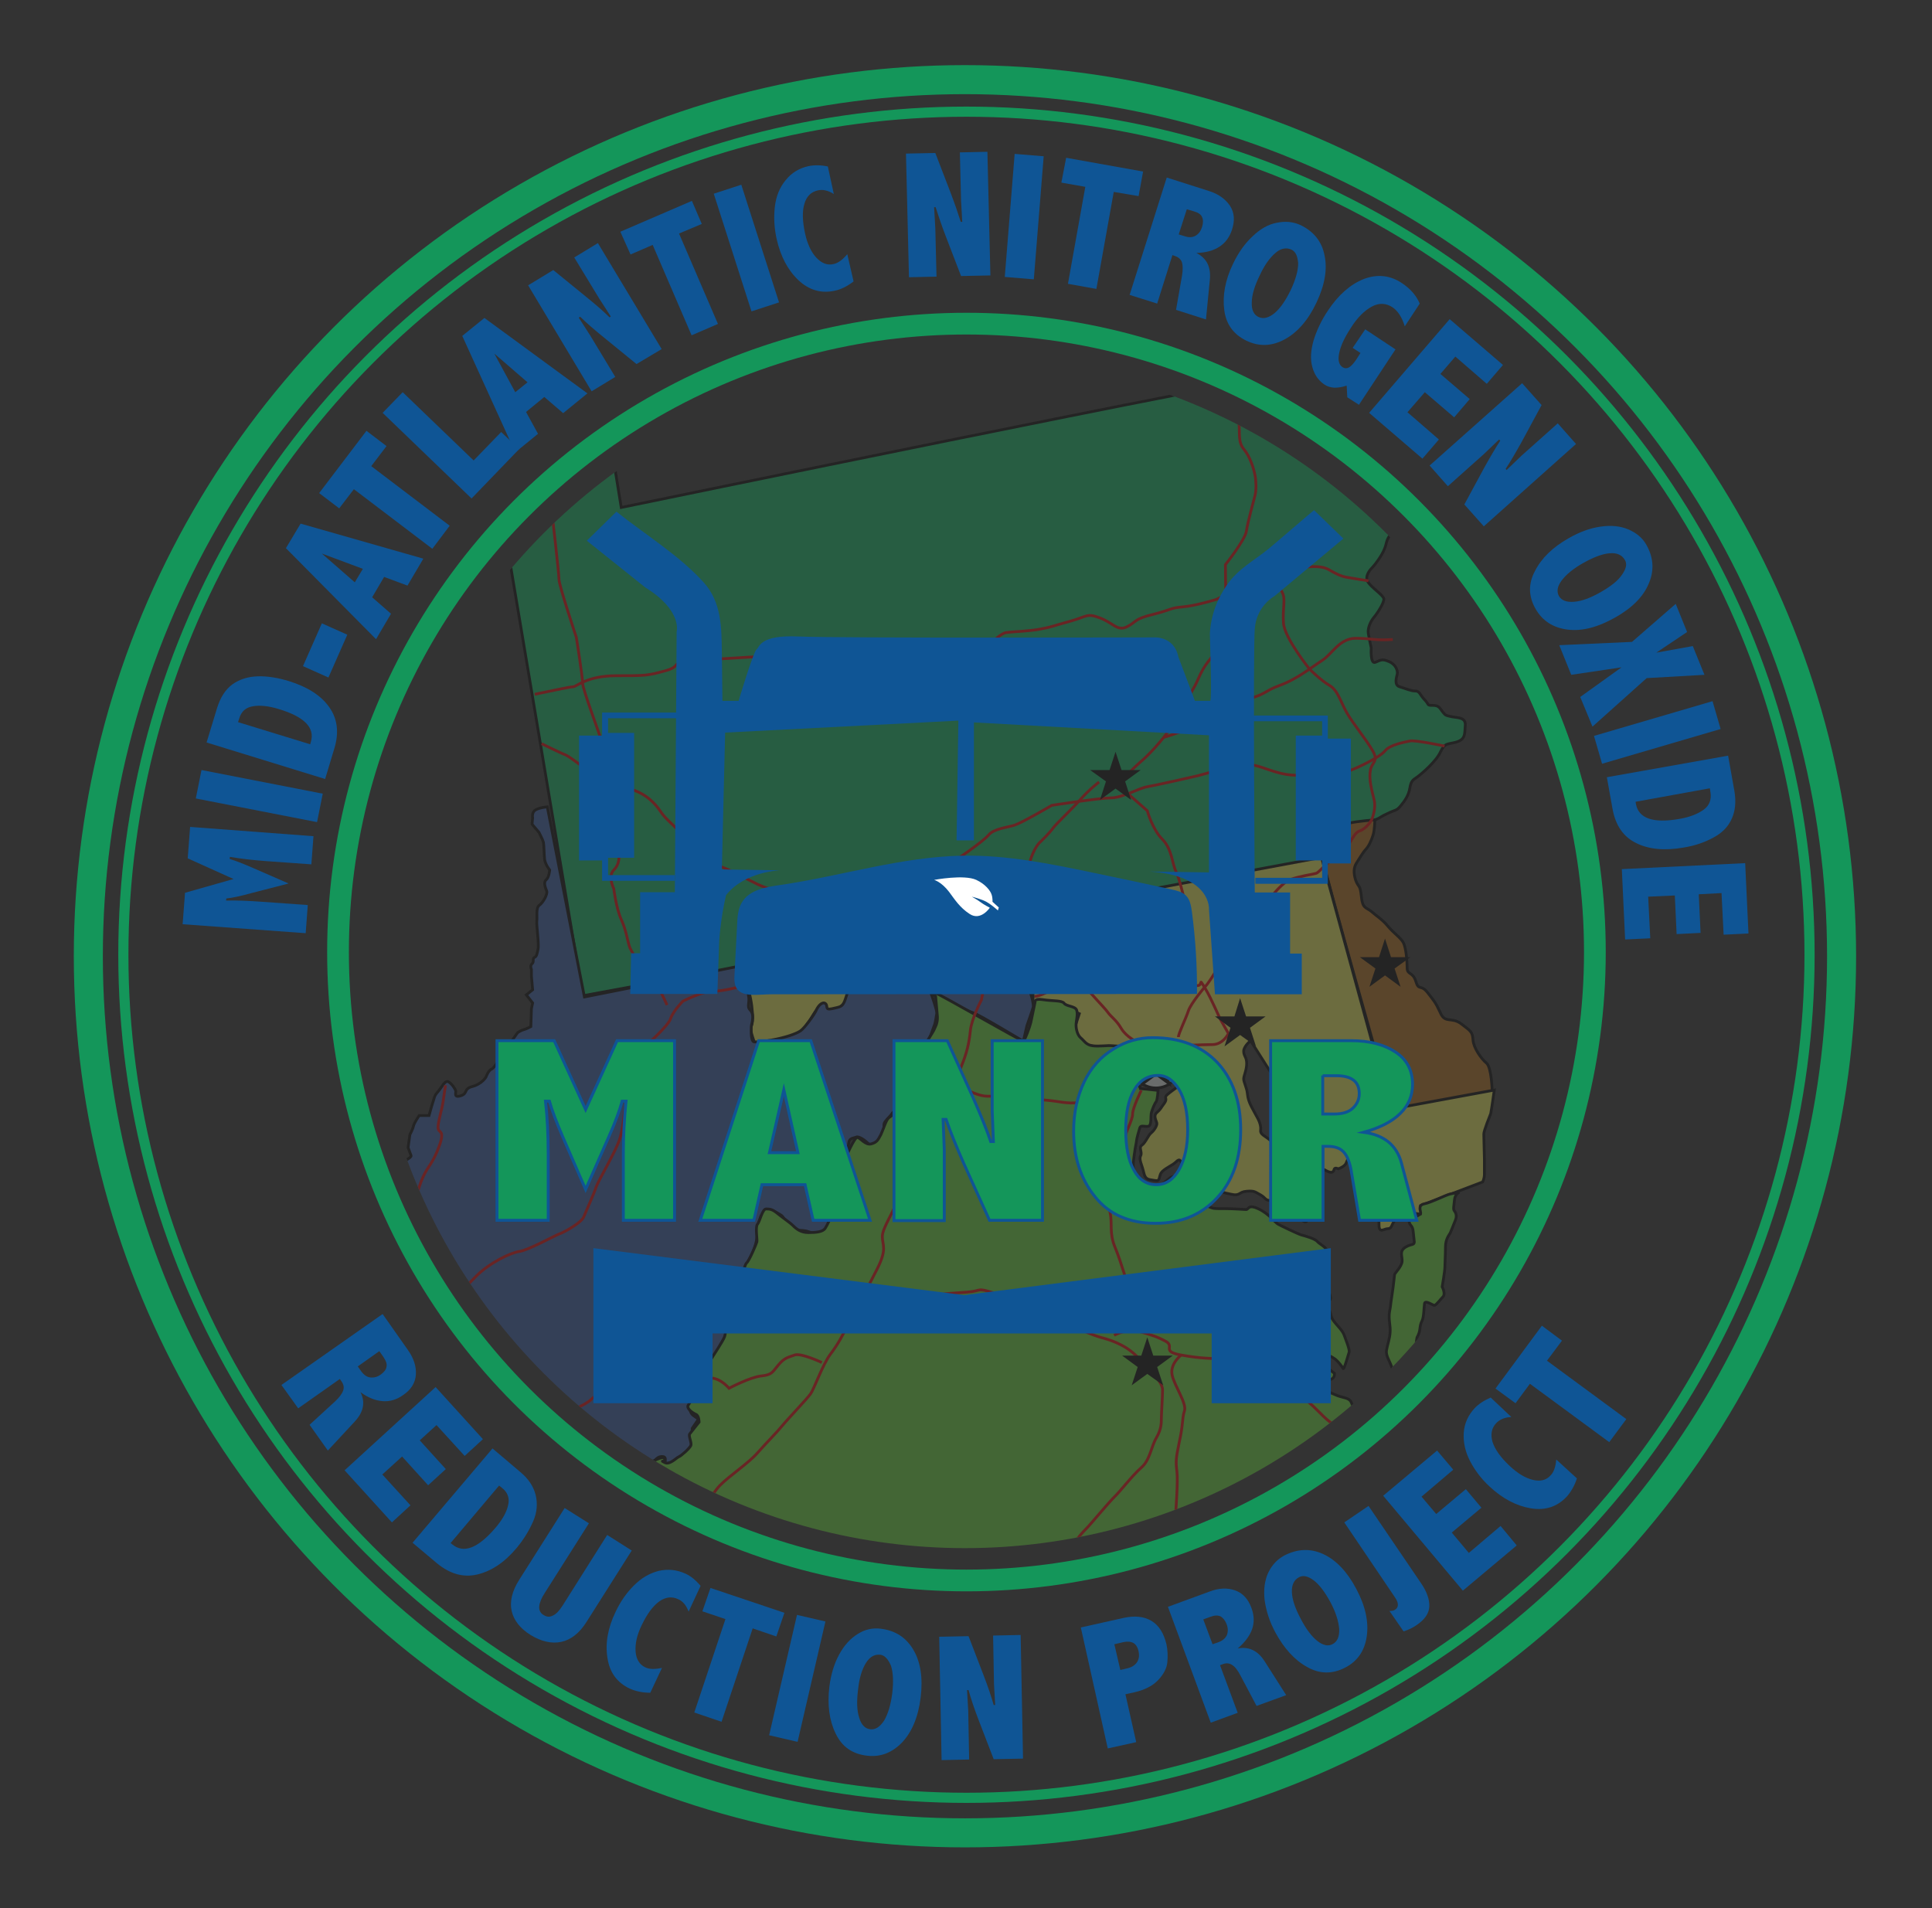 <?xml version="1.0" encoding="utf-8"?>
<!-- Generator: Adobe Illustrator 24.0.0, SVG Export Plug-In . SVG Version: 6.00 Build 0)  -->
<svg version="1.1" xmlns="http://www.w3.org/2000/svg" xmlns:xlink="http://www.w3.org/1999/xlink" x="0px" y="0px"
	 viewBox="0 0 64.53 63.74" style="enable-background:new 0 0 64.53 63.74;" xml:space="preserve">
<rect x="0" y="0" width="64.53" height="63.74" fill="#333333" stroke="none"/>
<style type="text/css">
	.st0{fill:none;stroke:#14965A;stroke-width:0.97;stroke-miterlimit:10;}
	.st1{fill:none;stroke:#14965A;stroke-width:0.339;stroke-miterlimit:10;}
	.st2{fill:none;stroke:#14965A;stroke-width:0.726;stroke-miterlimit:10;}
	.st3{opacity:0.29;clip-path:url(#SVGID_2_);}
	.st4{clip-path:url(#SVGID_4_);}
	.st5{clip-path:url(#SVGID_6_);fill:#0AC668;}
	.st6{clip-path:url(#SVGID_6_);fill:none;stroke:#000000;stroke-width:0.093;stroke-miterlimit:10;}
	.st7{clip-path:url(#SVGID_8_);fill:#BA7017;}
	.st8{clip-path:url(#SVGID_8_);fill:none;stroke:#000000;stroke-width:0.093;stroke-miterlimit:10;}
	.st9{clip-path:url(#SVGID_10_);fill:#F7F75C;}
	.st10{clip-path:url(#SVGID_10_);fill:none;stroke:#000000;stroke-width:0.093;stroke-miterlimit:10;}
	.st11{clip-path:url(#SVGID_12_);fill:#3860AF;}
	.st12{clip-path:url(#SVGID_12_);fill:none;stroke:#000000;stroke-width:0.093;stroke-miterlimit:10;}
	.st13{clip-path:url(#SVGID_14_);fill:#6AE239;}
	.st14{clip-path:url(#SVGID_14_);fill:none;stroke:#000000;stroke-width:0.093;stroke-miterlimit:10;}
	.st15{clip-path:url(#SVGID_16_);fill:none;stroke:#ED0000;stroke-width:0.093;stroke-miterlimit:10;}
	.st16{clip-path:url(#SVGID_18_);fill:#F2F9F5;}
	.st17{clip-path:url(#SVGID_18_);fill:none;stroke:#000000;stroke-width:0.093;stroke-miterlimit:10;}
	.st18{clip-path:url(#SVGID_18_);}
	.st19{fill:#0F5595;}
	.st20{fill:#FFFFFF;}
	.st21{fill:#14965A;stroke:#0F5595;stroke-width:0.097;stroke-miterlimit:10;}
</style>
<g id="outer_circles">
	<g>
		<circle class="st0" cx="32.23" cy="31.94" r="29.28"/>
		<circle class="st1" cx="32.28" cy="31.89" r="28.16"/>
	</g>
</g>
<g id="inner_circles">
	<g>
		<circle class="st2" cx="32.28" cy="31.8" r="20.99"/>
	</g>
</g>
<g id="Map">
	<g>
		<defs>
			<circle id="SVGID_1_" cx="32.23" cy="31.84" r="19.87"/>
		</defs>
		<clipPath id="SVGID_2_">
			<use xlink:href="#SVGID_1_"  style="overflow:visible;"/>
		</clipPath>
		<g class="st3">
			<g>
				<defs>
					<rect id="SVGID_3_" x="-1.41" y="0.15" width="66.61" height="63.08"/>
				</defs>
				<clipPath id="SVGID_4_">
					<use xlink:href="#SVGID_3_"  style="overflow:visible;"/>
				</clipPath>
				<g class="st4">
					<defs>
						<rect id="SVGID_5_" x="-1.41" y="0.15" width="66.61" height="63.08"/>
					</defs>
					<clipPath id="SVGID_6_">
						<use xlink:href="#SVGID_5_"  style="overflow:visible;"/>
					</clipPath>
					<path class="st5" d="M20.42,14.92l0.33,2.03c0,0,21.83-4.51,22-4.38c0.17,0.12,0.66,0.12,0.66,0.29c0,0.17,0.12,0.45,0.12,0.45
						s0.14,0.04,0.46,0.04c0.31,0,0.29-0.04,0.41,0.1c0.12,0.14,0.14,0.21,0.27,0.39c0.12,0.19,0.19,0.5,0.27,0.68
						c0.08,0.19,0.15,0.17,0.25,0.45c0.1,0.29,0.02,0.25,0.27,0.45c0.25,0.21,0.23,0.35,0.56,0.37c0.33,0.02,0.87-0.17,0.99,0
						c0.12,0.17-0.14,0.66-0.21,0.79c-0.06,0.12-0.23,0.17-0.23,0.54c0,0.37,0.04,0.5-0.12,0.72c-0.17,0.23-0.12,0.29-0.21,0.5
						c-0.08,0.21-0.31,0.52-0.39,0.6c-0.08,0.08-0.27,0.29-0.17,0.48c0.1,0.19,0.52,0.45,0.54,0.58c0.02,0.12-0.21,0.48-0.33,0.62
						c-0.12,0.14-0.21,0.37-0.19,0.52c0.02,0.14,0.1,0.5,0.1,0.5s-0.04,0.56,0.14,0.48c0.19-0.08,0.23-0.12,0.46-0.02
						c0.23,0.1,0.29,0.31,0.27,0.41c-0.02,0.1-0.12,0.37,0.08,0.43c0.21,0.06,0.37,0.14,0.52,0.14c0.15,0,0.15,0.12,0.31,0.29
						c0.17,0.17,0.06,0.19,0.27,0.19c0.21,0,0.23,0.08,0.33,0.21c0.1,0.12,0.08,0.12,0.31,0.17c0.23,0.04,0.48,0.02,0.45,0.31
						c-0.02,0.29,0,0.45-0.31,0.54c-0.31,0.08-0.37,0.02-0.52,0.33c-0.14,0.31-0.62,0.72-0.77,0.83c-0.14,0.1-0.21,0.12-0.25,0.37
						c-0.04,0.25-0.17,0.43-0.31,0.6c-0.14,0.17-0.17,0.12-0.43,0.25c-0.27,0.12-0.19,0.12-0.45,0.23c-0.27,0.1-0.41,0.12-0.58,0.12
						s-0.5,0.06-0.68,0.17c-0.19,0.1-0.48,0.39-0.48,0.5s-0.08,0.52-0.08,0.52l-24.62,4.55l-2.58-15.4c0,0,0.52,0,0.7-0.14
						c0.19-0.14,0.1-0.23,0.48-0.41c0.37-0.19,0.39-0.29,0.64-0.45c0.25-0.17,0.17-0.27,0.45-0.43c0.29-0.17,0.46-0.41,0.64-0.58
						C19.99,15.64,20.42,14.92,20.42,14.92"/>
					<path class="st6" d="M20.42,14.92l0.33,2.03c0,0,21.83-4.51,22-4.38c0.17,0.12,0.66,0.12,0.66,0.29c0,0.17,0.12,0.45,0.12,0.45
						s0.14,0.04,0.46,0.04c0.31,0,0.29-0.04,0.41,0.1c0.12,0.14,0.14,0.21,0.27,0.39c0.12,0.19,0.19,0.5,0.27,0.68
						c0.08,0.19,0.15,0.17,0.25,0.45c0.1,0.29,0.02,0.25,0.27,0.45c0.25,0.21,0.23,0.35,0.56,0.37c0.33,0.02,0.87-0.17,0.99,0
						c0.12,0.17-0.14,0.66-0.21,0.79c-0.06,0.12-0.23,0.17-0.23,0.54c0,0.37,0.04,0.5-0.12,0.72c-0.17,0.23-0.12,0.29-0.21,0.5
						c-0.08,0.21-0.31,0.52-0.39,0.6c-0.08,0.08-0.27,0.29-0.17,0.48c0.1,0.19,0.52,0.45,0.54,0.58c0.02,0.12-0.21,0.48-0.33,0.62
						c-0.12,0.14-0.21,0.37-0.19,0.52c0.02,0.14,0.1,0.5,0.1,0.5s-0.04,0.56,0.14,0.48c0.19-0.08,0.23-0.12,0.46-0.02
						c0.23,0.1,0.29,0.31,0.27,0.41c-0.02,0.1-0.12,0.37,0.08,0.43c0.21,0.06,0.37,0.14,0.52,0.14c0.15,0,0.15,0.12,0.31,0.29
						c0.17,0.17,0.06,0.19,0.27,0.19c0.21,0,0.23,0.08,0.33,0.21c0.1,0.12,0.08,0.12,0.31,0.17c0.23,0.04,0.48,0.02,0.45,0.31
						c-0.02,0.29,0,0.45-0.31,0.54c-0.31,0.08-0.37,0.02-0.52,0.33c-0.14,0.31-0.62,0.72-0.77,0.83c-0.14,0.1-0.21,0.12-0.25,0.37
						c-0.04,0.25-0.17,0.43-0.31,0.6c-0.14,0.17-0.17,0.12-0.43,0.25c-0.27,0.12-0.19,0.12-0.45,0.23c-0.27,0.1-0.41,0.12-0.58,0.12
						s-0.5,0.06-0.68,0.17c-0.19,0.1-0.48,0.39-0.48,0.5s-0.08,0.52-0.08,0.52l-24.62,4.55l-2.58-15.4c0,0,0.52,0,0.7-0.14
						c0.19-0.14,0.1-0.23,0.48-0.41c0.37-0.19,0.39-0.29,0.64-0.45c0.25-0.17,0.17-0.27,0.45-0.43c0.29-0.17,0.46-0.41,0.64-0.58
						C19.99,15.64,20.42,14.92,20.42,14.92z"/>
				</g>
				<g class="st4">
					<defs>
						<rect id="SVGID_7_" x="-1.41" y="0.15" width="66.61" height="63.08"/>
					</defs>
					<clipPath id="SVGID_8_">
						<use xlink:href="#SVGID_7_"  style="overflow:visible;"/>
					</clipPath>
					<path class="st7" d="M49.84,36.44c0,0-0.02-0.79-0.19-0.93s-0.43-0.5-0.45-0.77c-0.02-0.27-0.06-0.29-0.39-0.54
						c-0.33-0.25-0.54,0-0.7-0.37c-0.17-0.37-0.21-0.39-0.43-0.68c-0.23-0.29-0.29-0.04-0.39-0.37c-0.1-0.33-0.29-0.21-0.29-0.45
						c0-0.25-0.04-0.66-0.12-0.83c-0.08-0.17-0.33-0.33-0.52-0.56c-0.19-0.23-0.39-0.35-0.56-0.5c-0.17-0.14-0.29-0.08-0.33-0.5
						c-0.04-0.41-0.1-0.29-0.19-0.54c-0.08-0.25-0.06-0.43,0.02-0.56c0.08-0.12,0.21-0.35,0.31-0.46c0.1-0.1,0.19-0.29,0.25-0.48
						c0.06-0.19,0.06-0.52,0.06-0.52s-0.62,0.06-0.79,0.1c-0.17,0.04-0.54,0.14-0.64,0.27c-0.1,0.12-0.37,0.52-0.37,0.72
						c0,0.21,2.38,8.62,2.38,8.62L49.84,36.44z"/>
					<path class="st8" d="M49.84,36.44c0,0-0.02-0.79-0.19-0.93s-0.43-0.5-0.45-0.77c-0.02-0.27-0.06-0.29-0.39-0.54
						c-0.33-0.25-0.54,0-0.7-0.37c-0.17-0.37-0.21-0.39-0.43-0.68c-0.23-0.29-0.29-0.04-0.39-0.37c-0.1-0.33-0.29-0.21-0.29-0.45
						c0-0.25-0.04-0.66-0.12-0.83c-0.08-0.17-0.33-0.33-0.52-0.56c-0.19-0.23-0.39-0.35-0.56-0.5c-0.17-0.14-0.29-0.08-0.33-0.5
						c-0.04-0.41-0.1-0.29-0.19-0.54c-0.08-0.25-0.06-0.43,0.02-0.56c0.08-0.12,0.21-0.35,0.31-0.46c0.1-0.1,0.19-0.29,0.25-0.48
						c0.06-0.19,0.06-0.52,0.06-0.52s-0.62,0.06-0.79,0.1c-0.17,0.04-0.54,0.14-0.64,0.27c-0.1,0.12-0.37,0.52-0.37,0.72
						c0,0.21,2.38,8.62,2.38,8.62L49.84,36.44z"/>
				</g>
				<g class="st4">
					<defs>
						<rect id="SVGID_9_" x="-1.41" y="0.15" width="66.61" height="63.08"/>
					</defs>
					<clipPath id="SVGID_10_">
						<use xlink:href="#SVGID_9_"  style="overflow:visible;"/>
					</clipPath>
					<path class="st9" d="M24.93,32.2c0.1,0,19.21-3.56,19.21-3.56l2.3,8.41l3.47-0.64c0,0-0.1,0.72-0.12,0.79
						c-0.02,0.06-0.23,0.56-0.23,0.68c0,0.12,0.02,0.72,0.02,0.83v0.52c0,0.14-0.06,0.25-0.06,0.25l-2.07,0.79l0.02,0.29
						c0,0-0.27-0.04-0.35-0.06c-0.08-0.02-0.21-0.04-0.33,0.04c-0.12,0.08-0.19,0.19-0.25,0.29c-0.06,0.1-0.06,0.21-0.19,0.21
						c-0.12,0-0.29,0.17-0.29-0.12s-0.04-0.17,0-0.41c0.04-0.25-0.14-0.06,0.04-0.25c0.19-0.19,0.41-0.35,0.19-0.33
						c-0.23,0.02-0.27,0.29-0.23,0.02c0.04-0.27,0.27-0.37,0.08-0.37c-0.19,0-0.14,0.04-0.35,0.04c-0.21,0-0.33,0.1-0.31-0.1
						c0.02-0.21,0-0.19,0.19-0.31c0.19-0.12,0.45-0.1,0.31-0.27c-0.14-0.17-0.08-0.12-0.39-0.14c-0.31-0.02-0.37,0.1-0.41,0.02
						c-0.04-0.08,0.06-0.37-0.08-0.21c-0.15,0.17-0.1,0.23-0.19,0.31c-0.08,0.08-0.21,0.12-0.21,0.12s-0.12-0.06-0.14,0.02
						c-0.02,0.08-0.06,0.14-0.23,0.06c-0.17-0.08-0.35-0.21-0.52-0.29c-0.17-0.08-0.29-0.21-0.31-0.29
						c-0.02-0.08-0.06-0.25-0.17-0.35c-0.1-0.1-0.12-0.21-0.19-0.29c-0.06-0.08-0.27-0.29-0.04-0.29c0.23,0,0.39-0.14,0.39-0.14
						l-1.72-2.71c0,0-0.23,0.19-0.23,0.35c0,0.17,0.1,0.19,0.1,0.41c0,0.23-0.1,0.41-0.1,0.52c0,0.1,0.1,0.29,0.12,0.46
						c0.02,0.17,0.04,0.29,0.19,0.56c0.14,0.27,0.21,0.35,0.25,0.54c0.04,0.19-0.08,0.21,0.17,0.37c0.25,0.17,0.33,0.29,0.33,0.29
						l0.35,0.23c0,0-0.12,0.04-0.1,0.19c0.02,0.14-0.04,0.23,0.04,0.31c0.08,0.08,0.1,0,0.12,0.19c0.02,0.19-0.08,0.02,0.02,0.19
						c0.1,0.17,0.17,0.25,0.25,0.33c0.08,0.08,0.33,0.14,0.31,0.31c-0.02,0.17,0.04,0.21,0.06,0.46c0.02,0.25,0.06,0.45-0.19,0.27
						c-0.25-0.19-0.41-0.5-0.54-0.43c-0.12,0.06,0.14,0.27-0.12,0.06c-0.27-0.21-0.23-0.25-0.39-0.27
						c-0.17-0.02-0.12-0.08-0.31-0.19c-0.19-0.1-0.19-0.14-0.46-0.12c-0.27,0.02-0.21,0.17-0.52,0.1c-0.31-0.06-0.27-0.08-0.5-0.12
						c-0.23-0.04-0.1,0.25-0.39-0.06c-0.29-0.31,0.06,0-0.29-0.31c-0.35-0.31-0.35-0.27-0.43-0.45c-0.08-0.19-0.1-0.27-0.23-0.14
						c-0.12,0.12-0.41,0.23-0.5,0.37c-0.08,0.14-0.02,0.29-0.21,0.25c-0.19-0.04-0.31,0-0.37-0.27c-0.06-0.27-0.17-0.43-0.1-0.56
						c0.06-0.12-0.08-0.27,0.04-0.35c0.12-0.08,0.21-0.33,0.31-0.41c0.1-0.08,0.19-0.23,0.19-0.31c0-0.08-0.14-0.25,0-0.37
						c0.14-0.12,0.12-0.14,0.25-0.31c0.12-0.17-0.02-0.17,0.08-0.27c0.1-0.1,0.52-0.39,0.52-0.39l0.06-0.45c0,0-0.29-0.41-0.29-0.52
						c0-0.1-0.1-0.37-0.1-0.37s-0.25-0.14-0.37-0.14c-0.12,0-0.43,0.06-0.52,0.08c-0.08,0.02-0.17,0.04-0.27,0.14
						c-0.1,0.1-0.35,0.6-0.43,0.48c-0.08-0.12,0.02-0.41-0.14-0.43c-0.17-0.02-0.41-0.04-0.41-0.04s-0.08,0.06-0.37,0.02
						c-0.29-0.04-0.52-0.06-0.6-0.19c-0.08-0.12-0.19-0.33-0.19-0.33l0.19-0.58c0,0-0.5-0.21-0.52-0.27
						c-0.02-0.06-0.45-0.17-0.45-0.17l-0.6,0.04c0,0,0.12-0.33-0.12-0.45c-0.25-0.12-0.52-0.17-0.41-0.31
						c0.1-0.14,0.19-0.27,0.1-0.31c-0.08-0.04-0.31,0.1-0.33-0.02c-0.02-0.12-0.33-0.37-0.33-0.37c-0.27-0.12-0.37-0.17-0.48-0.21
						c-0.1-0.04-0.27-0.21-0.37-0.23c-0.1-0.02-0.17-0.06-0.37-0.08c-0.21-0.02-0.39-0.02-0.45,0c-0.06,0.02-0.31,0.17-0.33,0.23
						c-0.02,0.06-0.08,0.1-0.14,0.21c-0.06,0.1-0.21-0.02-0.37,0.1c-0.17,0.12-0.31,0.27-0.37,0.45c-0.06,0.19,0.12,0.33-0.12,0.39
						c-0.25,0.06-0.23,0.02-0.52,0.04c-0.29,0.02-1.3,0.04-1.3,0.04l-0.31,0.54c0,0-0.04,0.02-0.21,0.17
						c-0.17,0.14,0.17,0.23-0.17,0.14l-0.33-0.08c0,0-0.19-0.06-0.27,0.02c-0.08,0.08-0.19,0.31-0.29,0.43
						c-0.1,0.12-0.08,0.25-0.45,0.39c-0.37,0.14-0.58,0.23-0.79,0.29c-0.21,0.06-0.52,0.06-0.52,0.06s-0.21-0.52-0.14-0.62
						c0.06-0.1,0.06-0.35,0.02-0.68c-0.04-0.33-0.14-0.62-0.14-0.81C24.95,32.55,24.93,32.2,24.93,32.2"/>
					<path class="st10" d="M24.93,32.2c0.1,0,19.21-3.56,19.21-3.56l2.3,8.41l3.47-0.64c0,0-0.1,0.72-0.12,0.79
						c-0.02,0.06-0.23,0.56-0.23,0.68c0,0.12,0.02,0.72,0.02,0.83v0.52c0,0.14-0.06,0.25-0.06,0.25l-2.07,0.79l0.02,0.29
						c0,0-0.27-0.04-0.35-0.06c-0.08-0.02-0.21-0.04-0.33,0.04c-0.12,0.08-0.19,0.19-0.25,0.29c-0.06,0.1-0.06,0.21-0.19,0.21
						c-0.12,0-0.29,0.17-0.29-0.12s-0.04-0.17,0-0.41c0.04-0.25-0.14-0.06,0.04-0.25c0.19-0.19,0.41-0.35,0.19-0.33
						c-0.23,0.02-0.27,0.29-0.23,0.02c0.04-0.27,0.27-0.37,0.08-0.37c-0.19,0-0.14,0.04-0.35,0.04c-0.21,0-0.33,0.1-0.31-0.1
						c0.02-0.21,0-0.19,0.19-0.31c0.19-0.12,0.45-0.1,0.31-0.27c-0.14-0.17-0.08-0.12-0.39-0.14c-0.31-0.02-0.37,0.1-0.41,0.02
						c-0.04-0.08,0.06-0.37-0.08-0.21c-0.15,0.17-0.1,0.23-0.19,0.31c-0.08,0.08-0.21,0.12-0.21,0.12s-0.12-0.06-0.14,0.02
						c-0.02,0.08-0.06,0.14-0.23,0.06c-0.17-0.08-0.35-0.21-0.52-0.29c-0.17-0.08-0.29-0.21-0.31-0.29
						c-0.02-0.08-0.06-0.25-0.17-0.35c-0.1-0.1-0.12-0.21-0.19-0.29c-0.06-0.08-0.27-0.29-0.04-0.29c0.23,0,0.39-0.14,0.39-0.14
						l-1.72-2.71c0,0-0.23,0.19-0.23,0.35c0,0.17,0.1,0.19,0.1,0.41c0,0.23-0.1,0.41-0.1,0.52c0,0.1,0.1,0.29,0.12,0.46
						c0.02,0.17,0.04,0.29,0.19,0.56c0.14,0.27,0.21,0.35,0.25,0.54c0.04,0.19-0.08,0.21,0.17,0.37c0.25,0.17,0.33,0.29,0.33,0.29
						l0.35,0.23c0,0-0.12,0.04-0.1,0.19c0.02,0.14-0.04,0.23,0.04,0.31c0.08,0.08,0.1,0,0.12,0.19c0.02,0.19-0.08,0.02,0.02,0.19
						c0.1,0.17,0.17,0.25,0.25,0.33c0.08,0.08,0.33,0.14,0.31,0.31c-0.02,0.17,0.04,0.21,0.06,0.46c0.02,0.25,0.06,0.45-0.19,0.27
						c-0.25-0.19-0.41-0.5-0.54-0.43c-0.12,0.06,0.14,0.27-0.12,0.06c-0.27-0.21-0.23-0.25-0.39-0.27
						c-0.17-0.02-0.12-0.08-0.31-0.19c-0.19-0.1-0.19-0.14-0.46-0.12c-0.27,0.02-0.21,0.17-0.52,0.1c-0.31-0.06-0.27-0.08-0.5-0.12
						c-0.23-0.04-0.1,0.25-0.39-0.06c-0.29-0.31,0.06,0-0.29-0.31c-0.35-0.31-0.35-0.27-0.43-0.45c-0.08-0.19-0.1-0.27-0.23-0.14
						c-0.12,0.12-0.41,0.23-0.5,0.37c-0.08,0.14-0.02,0.29-0.21,0.25c-0.19-0.04-0.31,0-0.37-0.27c-0.06-0.27-0.17-0.43-0.1-0.56
						c0.06-0.12-0.08-0.27,0.04-0.35c0.12-0.08,0.21-0.33,0.31-0.41c0.1-0.08,0.19-0.23,0.19-0.31c0-0.08-0.14-0.25,0-0.37
						c0.14-0.12,0.12-0.14,0.25-0.31c0.12-0.17-0.02-0.17,0.08-0.27c0.1-0.1,0.52-0.39,0.52-0.39l0.06-0.45c0,0-0.29-0.41-0.29-0.52
						c0-0.1-0.1-0.37-0.1-0.37s-0.25-0.14-0.37-0.14c-0.12,0-0.43,0.06-0.52,0.08c-0.08,0.02-0.17,0.04-0.27,0.14
						c-0.1,0.1-0.35,0.6-0.43,0.48c-0.08-0.12,0.02-0.41-0.14-0.43c-0.17-0.02-0.41-0.04-0.41-0.04s-0.08,0.06-0.37,0.02
						c-0.29-0.04-0.52-0.06-0.6-0.19c-0.08-0.12-0.19-0.33-0.19-0.33l0.19-0.58c0,0-0.5-0.21-0.52-0.27
						c-0.02-0.06-0.45-0.17-0.45-0.17l-0.6,0.04c0,0,0.12-0.33-0.12-0.45c-0.25-0.12-0.52-0.17-0.41-0.31
						c0.1-0.14,0.19-0.27,0.1-0.31c-0.08-0.04-0.31,0.1-0.33-0.02c-0.02-0.12-0.33-0.37-0.33-0.37c-0.27-0.12-0.37-0.17-0.48-0.21
						c-0.1-0.04-0.27-0.21-0.37-0.23c-0.1-0.02-0.17-0.06-0.37-0.08c-0.21-0.02-0.39-0.02-0.45,0c-0.06,0.02-0.31,0.17-0.33,0.23
						c-0.02,0.06-0.08,0.1-0.14,0.21c-0.06,0.1-0.21-0.02-0.37,0.1c-0.17,0.12-0.31,0.27-0.37,0.45c-0.06,0.19,0.12,0.33-0.12,0.39
						c-0.25,0.06-0.23,0.02-0.52,0.04c-0.29,0.02-1.3,0.04-1.3,0.04l-0.31,0.54c0,0-0.04,0.02-0.21,0.17
						c-0.17,0.14,0.17,0.23-0.17,0.14l-0.33-0.08c0,0-0.19-0.06-0.27,0.02c-0.08,0.08-0.19,0.31-0.29,0.43
						c-0.1,0.12-0.08,0.25-0.45,0.39c-0.37,0.14-0.58,0.23-0.79,0.29c-0.21,0.06-0.52,0.06-0.52,0.06s-0.21-0.52-0.14-0.62
						c0.06-0.1,0.06-0.35,0.02-0.68c-0.04-0.33-0.14-0.62-0.14-0.81C24.95,32.55,24.93,32.2,24.93,32.2z"/>
				</g>
				<g class="st4">
					<defs>
						<rect id="SVGID_11_" x="-1.41" y="0.15" width="66.61" height="63.08"/>
					</defs>
					<clipPath id="SVGID_12_">
						<use xlink:href="#SVGID_11_"  style="overflow:visible;"/>
					</clipPath>
					<path class="st11" d="M24.95,32.22c0,0.1-0.02,0.39-0.02,0.5c0,0.1-0.02,0.25,0,0.31c0.02,0.06,0.06,0.1,0.08,0.29
						c0.02,0.19-0.06,0.31,0.04,0.41c0.1,0.1,0.1,0.23,0.08,0.37c-0.02,0.15-0.04,0.08-0.04,0.33c0,0.25,0.04,0.37,0.1,0.37
						c0.06,0,0.12,0.02,0.58-0.06c0.45-0.08,0.83-0.21,0.97-0.31c0.14-0.1,0.46-0.54,0.52-0.68c0.06-0.15,0.21-0.31,0.31-0.23
						c0.1,0.08-0.04,0.23,0.23,0.17c0.27-0.06,0.33-0.06,0.41-0.25c0.08-0.19,0.14-0.56,0.31-0.56s1.98-0.12,1.98-0.12
						s-0.1-0.37,0.02-0.48c0.12-0.1,0.27-0.31,0.39-0.35c0.12-0.04,0.23,0,0.31-0.1c0.08-0.1,0.39-0.39,0.56-0.41
						c0.17-0.02,0.33-0.08,0.56,0.02c0.23,0.1,0.43,0.25,0.62,0.33c0.19,0.08,0.39,0.12,0.48,0.21c0.08,0.08,0.29,0.23,0.29,0.23
						s0.39,0.14,0.39,0.29c0,0.14-0.14,0.17-0.02,0.27c0.12,0.1,0.23,0.21,0.29,0.33c0.06,0.12,0.14,0.45,0.12,0.54
						c-0.02,0.08-0.21,0.62-0.21,0.62l-0.12,0.52c0,0-1.51-0.91-1.67-0.95c-0.17-0.04-1.41-0.64-1.41-0.64s0.21,0.58,0.19,0.66
						c-0.02,0.08-0.04,0.29-0.08,0.39c-0.04,0.1-0.06,0.17-0.12,0.33c-0.06,0.17-0.25,0.35-0.23,0.48c0.02,0.12-0.02,0.72-0.02,0.72
						s-0.17,0.17-0.27,0.37c-0.1,0.21-0.23,0.5-0.29,0.58c-0.06,0.08-0.06,0.31-0.25,0.35c-0.19,0.04-0.19,0.06-0.27,0.17
						c-0.08,0.1-0.21,0.21-0.23,0.29c-0.02,0.08,0.02,0.12-0.04,0.29c-0.06,0.17-0.1,0.29-0.19,0.37c-0.08,0.08-0.14,0.19-0.27,0.04
						c-0.12-0.14-0.35-0.29-0.43-0.25c-0.08,0.04-0.23,0.02-0.25,0.19c-0.02,0.17-0.08,0.41-0.14,0.58
						c-0.06,0.17-0.17,0.27-0.06,0.31s0.23,0.14,0.04,0.25c-0.19,0.1-0.19,0.21-0.19,0.21s0,0.39-0.02,0.46
						c-0.02,0.06-0.12,0.14-0.12,0.35c0,0.21,0.04,0.35-0.14,0.56c-0.19,0.21-0.04,0.33-0.33,0.33c-0.29,0-0.33-0.1-0.58-0.12
						c-0.25-0.02-0.33,0.04-0.48-0.14s-0.12-0.31-0.27-0.39c-0.14-0.08-0.31-0.19-0.41-0.17c-0.1,0.02-0.23,0.21-0.23,0.21
						s-0.12,0.35-0.12,0.41c0,0.06,0.02,0.31-0.1,0.66c-0.12,0.35-0.29,0.54-0.35,0.72c-0.06,0.19-0.08,0.41-0.1,0.5
						c-0.02,0.08-0.41,0.74-0.39,0.83c0.02,0.08,0.06,0.23,0.02,0.35c-0.04,0.12-0.17,0.25-0.14,0.41c0.02,0.17-0.12,0.27-0.19,0.48
						c-0.06,0.21-0.25,0.39-0.33,0.48c-0.08,0.08-0.25,0.25-0.31,0.37c-0.06,0.12-0.19,0.41-0.19,0.41s0,0.31-0.04,0.39
						c-0.04,0.08-0.12,0.17-0.12,0.27c0,0.1-0.06,0.27,0.1,0.39l0.17,0.12l-0.21,0.31c0,0-0.02,0.37,0.02,0.43
						c0.04,0.06-0.25,0.39-0.25,0.39s-0.39,0.25-0.39,0.31s-0.21,0.25-0.27,0.12c-0.06-0.12,0.08-0.31-0.12-0.31
						s-0.27,0.21-0.33,0.25c-0.06,0.04-0.31,0.35-0.45,0.39c-0.14,0.04-0.48,0.21-0.56,0.23c-0.08,0.02-0.1,0.1-0.23,0
						c-0.12-0.1-0.54-0.12-0.35-0.04c0.19,0.08,0.08,0.39,0.08,0.39s-0.14,0.39-0.23,0.39c-0.08,0-0.48,0.08-0.54,0.12
						c-0.06,0.04-0.68,0.23-0.68,0.23s-0.02,0.1-0.15,0.21c-0.12,0.1-0.23,0.19-0.37,0.08c-0.14-0.1-0.04-0.12-0.25-0.21
						c-0.21-0.08-0.31-0.25-0.37-0.25s-0.21,0.23-0.21,0.23s-0.17,0.06-0.25,0.21c-0.08,0.14-0.23,0.21-0.29,0.33
						c-0.06,0.12-0.19,0.23-0.31,0.25c-0.12,0.02-0.15,0.06-0.43,0.02c-0.29-0.04-0.29-0.06-0.41-0.12
						c-0.12-0.06-0.06-0.19-0.25-0.23S15,50.97,15,50.97s0.02-0.21-0.17-0.23c-0.19-0.02-0.43-0.08-0.48-0.23
						c-0.04-0.14,0.1-0.33-0.04-0.37c-0.14-0.04-0.39-0.19-0.29-0.23s0.12-0.25,0.02-0.33c-0.1-0.08-0.48-0.21-0.52-0.21
						c-0.04,0-0.54-0.25-0.95-0.43c-0.41-0.19-0.58-0.31-0.64-0.48c-0.06-0.17-0.14-0.35-0.25-0.54c-0.1-0.19-0.23-0.35-0.35-0.45
						c-0.12-0.1-0.21-0.41-0.46-0.54c-0.25-0.12-0.48-0.27-0.48-0.48c0-0.21-0.04-0.31-0.04-0.31s0.19,0-0.04-0.14
						c-0.23-0.14-0.21-0.66-0.27-0.72C10,45.22,10,44.56,10,44.56s0.17-0.54,0.23-0.54s0.27-0.33,0.5-0.37
						c0.23-0.04,0.48-0.08,0.48-0.08s0.06-0.87,0.1-0.97c0.04-0.1,0.08-0.14,0.35-0.23c0.27-0.08,0.19-0.29,0.17-0.41
						c-0.02-0.12,0-0.29-0.06-0.35c-0.06-0.06-0.19,0.1-0.1-0.17c0.08-0.27-0.1-0.27-0.12-0.33c-0.02-0.06-0.02-0.19,0.1-0.27
						c0.12-0.08,0.08-0.35,0.14-0.43c0.06-0.08,0.1-0.17,0.15-0.29c0.04-0.12,0.04-0.43,0.04-0.43l0.39-0.39
						c0,0,0.25,0.17,0.33,0.21c0.08,0.04,0.17,0.25,0.19,0.37c0.02,0.12,0.02,0.41,0.14,0.41c0.12,0,0.23,0.02,0.25-0.1
						c0.02-0.12,0.06-0.43,0.12-0.43c0.06,0,0.19,0,0.21-0.08c0.02-0.08,0.06-0.37,0.04-0.43c-0.02-0.06-0.14-0.21-0.17-0.27
						c-0.02-0.06-0.04-0.17-0.04-0.17s0.31-0.14,0.29-0.21c-0.02-0.06-0.1-0.27-0.1-0.27l0.06-0.43c0,0,0.1-0.19,0.12-0.29
						c0.02-0.1,0.19-0.35,0.19-0.35h0.33c0,0,0.1-0.37,0.14-0.48c0.04-0.1,0.02-0.17,0.17-0.33c0.14-0.17,0.23-0.39,0.35-0.31
						c0.12,0.08,0.21,0.23,0.23,0.29c0.02,0.06-0.08,0.25,0.17,0.17c0.25-0.08,0.08-0.23,0.39-0.31c0.31-0.08,0.45-0.31,0.45-0.31
						s0.08-0.23,0.19-0.27c0.1-0.04,0.31-0.43,0.31-0.43l0.56-0.79c0,0,0.12-0.08,0.21-0.1c0.08-0.02,0.23-0.1,0.23-0.1l0.02-0.6
						l0.04-0.19l-0.21-0.27l0.21-0.17l-0.04-0.45v-0.23c0,0-0.06-0.12,0.02-0.19c0.08-0.06,0-0.17,0.08-0.21
						c0.08-0.04,0.08-0.1,0.12-0.27c0.04-0.17-0.06-0.83-0.04-0.95c0.02-0.12-0.04-0.43,0.08-0.52c0.12-0.08,0.29-0.37,0.25-0.48
						c-0.04-0.1-0.12-0.29-0.02-0.37c0.1-0.08,0.12-0.33,0.12-0.33s-0.14-0.17-0.17-0.35c-0.02-0.19-0.02-0.5-0.04-0.58
						C18.13,28.05,18,27.8,18,27.8l-0.23-0.27l0.02-0.21c0,0-0.04-0.19,0.1-0.27s0.39-0.1,0.39-0.1l1.24,6.35L24.95,32.22z"/>
					<path class="st12" d="M24.95,32.22c0,0.1-0.02,0.39-0.02,0.5c0,0.1-0.02,0.25,0,0.31c0.02,0.06,0.06,0.1,0.08,0.29
						c0.02,0.19-0.06,0.31,0.04,0.41c0.1,0.1,0.1,0.23,0.08,0.37c-0.02,0.15-0.04,0.08-0.04,0.33c0,0.25,0.04,0.37,0.1,0.37
						c0.06,0,0.12,0.02,0.58-0.06c0.45-0.08,0.83-0.21,0.97-0.31c0.14-0.1,0.46-0.54,0.52-0.68c0.06-0.15,0.21-0.31,0.31-0.23
						c0.1,0.08-0.04,0.23,0.23,0.17c0.27-0.06,0.33-0.06,0.41-0.25c0.08-0.19,0.14-0.56,0.31-0.56s1.98-0.12,1.98-0.12
						s-0.1-0.37,0.02-0.48c0.12-0.1,0.27-0.31,0.39-0.35c0.12-0.04,0.23,0,0.31-0.1c0.08-0.1,0.39-0.39,0.56-0.41
						c0.17-0.02,0.33-0.08,0.56,0.02c0.23,0.1,0.43,0.25,0.62,0.33c0.19,0.08,0.39,0.12,0.48,0.21c0.08,0.08,0.29,0.23,0.29,0.23
						s0.39,0.14,0.39,0.29c0,0.14-0.14,0.17-0.02,0.27c0.12,0.1,0.23,0.21,0.29,0.33c0.06,0.12,0.14,0.45,0.12,0.54
						c-0.02,0.08-0.21,0.62-0.21,0.62l-0.12,0.52c0,0-1.51-0.91-1.67-0.95c-0.17-0.04-1.41-0.64-1.41-0.64s0.21,0.58,0.19,0.66
						c-0.02,0.08-0.04,0.29-0.08,0.39c-0.04,0.1-0.06,0.17-0.12,0.33c-0.06,0.17-0.25,0.35-0.23,0.48c0.02,0.12-0.02,0.72-0.02,0.72
						s-0.17,0.17-0.27,0.37c-0.1,0.21-0.23,0.5-0.29,0.58c-0.06,0.08-0.06,0.31-0.25,0.35c-0.19,0.04-0.19,0.06-0.27,0.17
						c-0.08,0.1-0.21,0.21-0.23,0.29c-0.02,0.08,0.02,0.12-0.04,0.29c-0.06,0.17-0.1,0.29-0.19,0.37c-0.08,0.08-0.14,0.19-0.27,0.04
						c-0.12-0.14-0.35-0.29-0.43-0.25c-0.08,0.04-0.23,0.02-0.25,0.19c-0.02,0.17-0.08,0.41-0.14,0.58
						c-0.06,0.17-0.17,0.27-0.06,0.31s0.23,0.14,0.04,0.25c-0.19,0.1-0.19,0.21-0.19,0.21s0,0.39-0.02,0.46
						c-0.02,0.06-0.12,0.14-0.12,0.35c0,0.21,0.04,0.35-0.14,0.56c-0.19,0.21-0.04,0.33-0.33,0.33c-0.29,0-0.33-0.1-0.58-0.12
						c-0.25-0.02-0.33,0.04-0.48-0.14s-0.12-0.31-0.27-0.39c-0.14-0.08-0.31-0.19-0.41-0.17c-0.1,0.02-0.23,0.21-0.23,0.21
						s-0.12,0.35-0.12,0.41c0,0.06,0.02,0.31-0.1,0.66c-0.12,0.35-0.29,0.54-0.35,0.72c-0.06,0.19-0.08,0.41-0.1,0.5
						c-0.02,0.08-0.41,0.74-0.39,0.83c0.02,0.08,0.06,0.23,0.02,0.35c-0.04,0.12-0.17,0.25-0.14,0.41c0.02,0.17-0.12,0.27-0.19,0.48
						c-0.06,0.21-0.25,0.39-0.33,0.48c-0.08,0.08-0.25,0.25-0.31,0.37c-0.06,0.12-0.19,0.41-0.19,0.41s0,0.31-0.04,0.39
						c-0.04,0.08-0.12,0.17-0.12,0.27c0,0.1-0.06,0.27,0.1,0.39l0.17,0.12l-0.21,0.31c0,0-0.02,0.37,0.02,0.43
						c0.04,0.06-0.25,0.39-0.25,0.39s-0.39,0.25-0.39,0.31s-0.21,0.25-0.27,0.12c-0.06-0.12,0.08-0.31-0.12-0.31
						s-0.27,0.21-0.33,0.25c-0.06,0.04-0.31,0.35-0.45,0.39c-0.14,0.04-0.48,0.21-0.56,0.23c-0.08,0.02-0.1,0.1-0.23,0
						c-0.12-0.1-0.54-0.12-0.35-0.04c0.19,0.08,0.08,0.39,0.08,0.39s-0.14,0.39-0.23,0.39c-0.08,0-0.48,0.08-0.54,0.12
						c-0.06,0.04-0.68,0.23-0.68,0.23s-0.02,0.1-0.15,0.21c-0.12,0.1-0.23,0.19-0.37,0.08c-0.14-0.1-0.04-0.12-0.25-0.21
						c-0.21-0.08-0.31-0.25-0.37-0.25s-0.21,0.23-0.21,0.23s-0.17,0.06-0.25,0.21c-0.08,0.14-0.23,0.21-0.29,0.33
						c-0.06,0.12-0.19,0.23-0.31,0.25c-0.12,0.02-0.15,0.06-0.43,0.02c-0.29-0.04-0.29-0.06-0.41-0.12
						c-0.12-0.06-0.06-0.19-0.25-0.23S15,50.97,15,50.97s0.02-0.21-0.17-0.23c-0.19-0.02-0.43-0.08-0.48-0.23
						c-0.04-0.14,0.1-0.33-0.04-0.37c-0.14-0.04-0.39-0.19-0.29-0.23s0.12-0.25,0.02-0.33c-0.1-0.08-0.48-0.21-0.52-0.21
						c-0.04,0-0.54-0.25-0.95-0.43c-0.41-0.19-0.58-0.31-0.64-0.48c-0.06-0.17-0.14-0.35-0.25-0.54c-0.1-0.19-0.23-0.35-0.35-0.45
						c-0.12-0.1-0.21-0.41-0.46-0.54c-0.25-0.12-0.48-0.27-0.48-0.48c0-0.21-0.04-0.31-0.04-0.31s0.19,0-0.04-0.14
						c-0.23-0.14-0.21-0.66-0.27-0.72C10,45.22,10,44.56,10,44.56s0.17-0.54,0.23-0.54s0.27-0.33,0.5-0.37
						c0.23-0.04,0.48-0.08,0.48-0.08s0.06-0.87,0.1-0.97c0.04-0.1,0.08-0.14,0.35-0.23c0.27-0.08,0.19-0.29,0.17-0.41
						c-0.02-0.12,0-0.29-0.06-0.35c-0.06-0.06-0.19,0.1-0.1-0.17c0.08-0.27-0.1-0.27-0.12-0.33c-0.02-0.06-0.02-0.19,0.1-0.27
						c0.12-0.08,0.08-0.35,0.14-0.43c0.06-0.08,0.1-0.17,0.15-0.29c0.04-0.12,0.04-0.43,0.04-0.43l0.39-0.39
						c0,0,0.25,0.17,0.33,0.21c0.08,0.04,0.17,0.25,0.19,0.37c0.02,0.12,0.02,0.41,0.14,0.41c0.12,0,0.23,0.02,0.25-0.1
						c0.02-0.12,0.06-0.43,0.12-0.43c0.06,0,0.19,0,0.21-0.08c0.02-0.08,0.06-0.37,0.04-0.43c-0.02-0.06-0.14-0.21-0.17-0.27
						c-0.02-0.06-0.04-0.17-0.04-0.17s0.31-0.14,0.29-0.21c-0.02-0.06-0.1-0.27-0.1-0.27l0.06-0.43c0,0,0.1-0.19,0.12-0.29
						c0.02-0.1,0.19-0.35,0.19-0.35h0.33c0,0,0.1-0.37,0.14-0.48c0.04-0.1,0.02-0.17,0.17-0.33c0.14-0.17,0.23-0.39,0.35-0.31
						c0.12,0.08,0.21,0.23,0.23,0.29c0.02,0.06-0.08,0.25,0.17,0.17c0.25-0.08,0.08-0.23,0.39-0.31c0.31-0.08,0.45-0.31,0.45-0.31
						s0.08-0.23,0.19-0.27c0.1-0.04,0.31-0.43,0.31-0.43l0.56-0.79c0,0,0.12-0.08,0.21-0.1c0.08-0.02,0.23-0.1,0.23-0.1l0.02-0.6
						l0.04-0.19l-0.21-0.27l0.21-0.17l-0.04-0.45v-0.23c0,0-0.06-0.12,0.02-0.19c0.08-0.06,0-0.17,0.08-0.21
						c0.08-0.04,0.08-0.1,0.12-0.27c0.04-0.17-0.06-0.83-0.04-0.95c0.02-0.12-0.04-0.43,0.08-0.52c0.12-0.08,0.29-0.37,0.25-0.48
						c-0.04-0.1-0.12-0.29-0.02-0.37c0.1-0.08,0.12-0.33,0.12-0.33s-0.14-0.17-0.17-0.35c-0.02-0.19-0.02-0.5-0.04-0.58
						C18.13,28.05,18,27.8,18,27.8l-0.23-0.27l0.02-0.21c0,0-0.04-0.19,0.1-0.27s0.39-0.1,0.39-0.1l1.24,6.35L24.95,32.22z"/>
				</g>
				<g class="st4">
					<defs>
						<rect id="SVGID_13_" x="-1.41" y="0.15" width="66.61" height="63.08"/>
					</defs>
					<clipPath id="SVGID_14_">
						<use xlink:href="#SVGID_13_"  style="overflow:visible;"/>
					</clipPath>
					<path class="st13" d="M48.41,50.23l-15.75,3.22c0,0-14.55,2.44-15.92,2.36l-1.36-0.08c0,0,0.04,0.29-0.33,0.29
						c-0.37,0-0.79,0.04-1.12,0.12c-0.33,0.08-1.82,0.33-1.82,0.33l-6.45,0.66c0,0,0.46-0.46,0.87-0.46s0.79-0.12,0.79-0.12
						s0.54-0.25,0.74-0.45c0.21-0.21,0.37-0.17,0.5-0.37c0.12-0.21-0.08-0.58,0.29-0.66c0.37-0.08,0.79-0.33,0.79-0.33l0.29-0.41
						c0,0-0.08-0.37,0.08-0.46c0.17-0.08,0.37-0.54,0.5-0.79c0.12-0.25-0.21-0.33,0.33-0.5c0.54-0.17,0.58-0.33,0.87-0.54
						c0.29-0.21,0.12-0.25,0.7-0.54c0.58-0.29,0.21-0.33,0.66-0.62c0.45-0.29,0.08-0.5,0.45-0.74c0.37-0.25,0.58-0.41,0.58-0.41
						l0.11,0.33c0,0,0.14,0.22,0.17,0.31c0.03,0.09,0.05,0.31,0.14,0.34c0.09,0.03,0.22-0.02,0.33,0.09
						c0.11,0.11,0.11,0.14,0.22,0.2c0.11,0.06,0.28,0,0.39,0.08c0.11,0.08,0.14,0.16,0.33,0.26s0.23,0.11,0.51,0.09
						c0.28-0.02,0.33-0.12,0.47-0.15c0.14-0.03,0.22-0.14,0.43-0.31c0.22-0.17,0.39-0.64,0.54-0.53c0.16,0.11,0.36,0.29,0.45,0.37
						c0.09,0.08,0.12,0.11,0.34,0.05c0.22-0.06,0.06-0.25,0.29-0.26c0.23-0.02,0.61-0.17,0.61-0.17s0.37-0.22,0.43-0.2
						c0.06,0.02,0.33-0.05,0.34-0.12c0.02-0.08,0.16-0.31,0.12-0.45c-0.03-0.14-0.05-0.22-0.05-0.22s0.4,0.16,0.51,0.11
						c0.11-0.05,0.51-0.22,0.51-0.22s0.4-0.48,0.48-0.51c0.08-0.03,0.43-0.22,0.43-0.09s-0.17,0.03,0,0.12
						c0.17,0.09,0.39-0.16,0.47-0.19c0.08-0.03,0.36-0.28,0.4-0.37c0.05-0.09-0.09-0.33-0.03-0.4c0.06-0.08,0.31-0.39,0.31-0.39
						s0-0.22-0.11-0.26c-0.11-0.05-0.33-0.2-0.25-0.31c0.08-0.11,0.16-0.29,0.16-0.29s0-0.47,0.16-0.64
						c0.15-0.17,0.43-0.6,0.47-0.65c0.03-0.05,0.37-0.56,0.42-0.7c0.05-0.14,0.03-0.43,0.09-0.57c0.06-0.14,0.17-0.48,0.2-0.59
						c0.03-0.11,0.2-0.51,0.25-0.67c0.05-0.16,0.12-0.57,0.2-0.64c0.08-0.06,0.33-0.65,0.34-0.7c0.02-0.05-0.06-0.5,0.02-0.59
						c0.08-0.09,0.16-0.51,0.29-0.51c0.14,0,0.22,0.02,0.39,0.16c0.17,0.14,0.4,0.29,0.51,0.4c0.11,0.11,0.26,0.23,0.51,0.23
						c0.25,0,0.48-0.02,0.56-0.14c0.08-0.12,0.19-0.37,0.25-0.54c0.06-0.17,0.2-0.61,0.2-0.73c0-0.12-0.11-0.31,0.03-0.39
						c0.14-0.08,0.26-0.11,0.22-0.23c-0.05-0.12-0.05-0.39-0.05-0.39s0.33-0.79,0.43-0.76c0.11,0.03,0.26,0.26,0.45,0.22
						c0.19-0.05,0.23-0.12,0.33-0.31c0.09-0.19,0.17-0.48,0.26-0.56c0.09-0.08,0.45-0.3,0.5-0.37c0.05-0.08,0.39-0.78,0.42-0.82
						c0.03-0.05,0.29-0.47,0.31-0.51c0.02-0.05-0.12-0.5,0-0.74c0.12-0.25,0.26-0.43,0.29-0.51c0.03-0.08,0.12-0.2,0.11-0.43
						c-0.02-0.23-0.06-0.68-0.06-0.68s-0.19-0.17-0.02-0.12c0.17,0.05,2.9,1.63,2.95,1.61c0.05-0.02,0.22-0.48,0.25-0.62
						s0.14-0.67,0.14-0.67s-0.05-0.14,0.26-0.09c0.31,0.05,0.64,0.02,0.71,0.12c0.08,0.11,0.37,0.09,0.42,0.23s-0.02,0.36-0.02,0.5
						c0,0.14,0.05,0.34,0.16,0.43c0.11,0.09,0.17,0.23,0.39,0.26c0.22,0.03,0.5-0.02,0.67,0c0.17,0.02,0.42,0,0.4,0.05
						c-0.02,0.05-0.03,0.37,0.02,0.39c0.05,0.02,0.26,0.22,0.26,0.28c0,0.06-0.15,0.4,0.03,0.48c0.19,0.08,0.22,0.23,0.22,0.23
						l0.59,0.06c0,0-0.02,0.31-0.06,0.37c-0.05,0.06-0.12,0.23-0.16,0.36s0.02,0.45-0.11,0.47c-0.12,0.02-0.25-0.05-0.28,0.05
						c-0.03,0.09-0.11,0.39-0.11,0.43c0,0.05-0.05,0.26-0.06,0.37c-0.02,0.11-0.06,0.42-0.05,0.51c0.02,0.09,0.03,0.31,0.19,0.5
						c0.15,0.19,0.26,0.29,0.43,0.23c0.17-0.06,0.22-0.06,0.4-0.2c0.19-0.14,0.25-0.25,0.39-0.2c0.14,0.05,0.36,0.19,0.4,0.26
						c0.05,0.08,0.33,0.36,0.39,0.42c0.06,0.06,0.22,0.28,0.36,0.33c0.14,0.05,0.11,0.05,0.47,0.05c0.36,0,0.65,0.03,0.74,0.03
						c0.09,0,0.06-0.19,0.42-0.02c0.36,0.17,0.56,0.47,0.65,0.51c0.09,0.05,0.67,0.33,0.78,0.36c0.11,0.03,0.45,0.12,0.53,0.22
						c0.08,0.09,0.29,0.17,0.36,0.36c0.06,0.19-0.16,0.67-0.16,0.67s-0.03,0.25,0.05,0.4c0.08,0.16,0.2,0.34,0.19,0.47
						c-0.02,0.12-0.2,0.15-0.08,0.33c0.12,0.17,0.06,0.25,0.17,0.4c0.11,0.16,0.29,0.31,0.36,0.48c0.06,0.17,0.2,0.5,0.17,0.59
						c-0.03,0.09-0.17,0.6-0.2,0.54c-0.03-0.06-0.16-0.23-0.26-0.31c-0.11-0.08-0.36-0.23-0.4-0.09c-0.05,0.14-0.14,0.12,0.03,0.28
						c0.17,0.16,0.34,0.28,0.34,0.28s0.02,0.14-0.09,0.19c-0.11,0.05-0.23,0.03-0.31,0.11c-0.08,0.08-0.37,0.19-0.06,0.25
						c0.31,0.06,0.33,0.11,0.57,0.2c0.25,0.09,0.4,0.06,0.47,0.26c0.06,0.2,0.22,0.37,0.2,0.42c-0.02,0.05,0.05,0.31,0.08,0.39
						c0.03,0.08,0.11,0.19,0.19,0.23c0.08,0.05,0.43,0.2,0.6,0.19c0.17-0.02,0.37-0.05,0.5-0.09c0.12-0.05,0.31-0.11,0.4-0.06
						c0.09,0.05,0.11,0.02,0.2,0.26c0.09,0.25,0.05,0.51,0.2,0.68c0.15,0.17,0.29,0.37,0.4,0.59
						C48.01,49.67,48.41,50.23,48.41,50.23"/>
					<path class="st14" d="M48.41,50.23l-15.75,3.22c0,0-14.55,2.44-15.92,2.36l-1.36-0.08c0,0,0.04,0.29-0.33,0.29
						c-0.37,0-0.79,0.04-1.12,0.12c-0.33,0.08-1.82,0.33-1.82,0.33l-6.45,0.66c0,0,0.46-0.46,0.87-0.46s0.79-0.12,0.79-0.12
						s0.54-0.25,0.74-0.45c0.21-0.21,0.37-0.17,0.5-0.37c0.12-0.21-0.08-0.58,0.29-0.66c0.37-0.08,0.79-0.33,0.79-0.33l0.29-0.41
						c0,0-0.08-0.37,0.08-0.46c0.17-0.08,0.37-0.54,0.5-0.79c0.12-0.25-0.21-0.33,0.33-0.5c0.54-0.17,0.58-0.33,0.87-0.54
						c0.29-0.21,0.12-0.25,0.7-0.54c0.58-0.29,0.21-0.33,0.66-0.62c0.45-0.29,0.08-0.5,0.45-0.74c0.37-0.25,0.58-0.41,0.58-0.41
						l0.11,0.33c0,0,0.14,0.22,0.17,0.31c0.03,0.09,0.05,0.31,0.14,0.34c0.09,0.03,0.22-0.02,0.33,0.09
						c0.11,0.11,0.11,0.14,0.22,0.2c0.11,0.06,0.28,0,0.39,0.08c0.11,0.08,0.14,0.16,0.33,0.26s0.23,0.11,0.51,0.09
						c0.28-0.02,0.33-0.12,0.47-0.15c0.14-0.03,0.22-0.14,0.43-0.31c0.22-0.17,0.39-0.64,0.54-0.53c0.16,0.11,0.36,0.29,0.45,0.37
						c0.09,0.08,0.12,0.11,0.34,0.05c0.22-0.06,0.06-0.25,0.29-0.26c0.23-0.02,0.61-0.17,0.61-0.17s0.37-0.22,0.43-0.2
						c0.06,0.02,0.33-0.05,0.34-0.12c0.02-0.08,0.16-0.31,0.12-0.45c-0.03-0.14-0.05-0.22-0.05-0.22s0.4,0.16,0.51,0.11
						c0.11-0.05,0.51-0.22,0.51-0.22s0.4-0.48,0.48-0.51c0.08-0.03,0.43-0.22,0.43-0.09s-0.17,0.03,0,0.12
						c0.17,0.09,0.39-0.16,0.47-0.19c0.08-0.03,0.36-0.28,0.4-0.37c0.05-0.09-0.09-0.33-0.03-0.4c0.06-0.08,0.31-0.39,0.31-0.39
						s0-0.22-0.11-0.26c-0.11-0.05-0.33-0.2-0.25-0.31c0.08-0.11,0.16-0.29,0.16-0.29s0-0.47,0.16-0.64
						c0.15-0.17,0.43-0.6,0.47-0.65c0.03-0.05,0.37-0.56,0.42-0.7c0.05-0.14,0.03-0.43,0.09-0.57c0.06-0.14,0.17-0.48,0.2-0.59
						c0.03-0.11,0.2-0.51,0.25-0.67c0.05-0.16,0.12-0.57,0.2-0.64c0.08-0.06,0.33-0.65,0.34-0.7c0.02-0.05-0.06-0.5,0.02-0.59
						c0.08-0.09,0.16-0.51,0.29-0.51c0.14,0,0.22,0.02,0.39,0.16c0.17,0.14,0.4,0.29,0.51,0.4c0.11,0.11,0.26,0.23,0.51,0.23
						c0.25,0,0.48-0.02,0.56-0.14c0.08-0.12,0.19-0.37,0.25-0.54c0.06-0.17,0.2-0.61,0.2-0.73c0-0.12-0.11-0.31,0.03-0.39
						c0.14-0.08,0.26-0.11,0.22-0.23c-0.05-0.12-0.05-0.39-0.05-0.39s0.33-0.79,0.43-0.76c0.11,0.03,0.26,0.26,0.45,0.22
						c0.19-0.05,0.23-0.12,0.33-0.31c0.09-0.19,0.17-0.48,0.26-0.56c0.09-0.08,0.45-0.3,0.5-0.37c0.05-0.08,0.39-0.78,0.42-0.82
						c0.03-0.05,0.29-0.47,0.31-0.51c0.02-0.05-0.12-0.5,0-0.74c0.12-0.25,0.26-0.43,0.29-0.51c0.03-0.08,0.12-0.2,0.11-0.43
						c-0.02-0.23-0.06-0.68-0.06-0.68s-0.19-0.17-0.02-0.12c0.17,0.05,2.9,1.63,2.95,1.61c0.05-0.02,0.22-0.48,0.25-0.62
						s0.14-0.67,0.14-0.67s-0.05-0.14,0.26-0.09c0.31,0.05,0.64,0.02,0.71,0.12c0.08,0.11,0.37,0.09,0.42,0.23s-0.02,0.36-0.02,0.5
						c0,0.14,0.05,0.34,0.16,0.43c0.11,0.09,0.17,0.23,0.39,0.26c0.22,0.03,0.5-0.02,0.67,0c0.17,0.02,0.42,0,0.4,0.05
						c-0.02,0.05-0.03,0.37,0.02,0.39c0.05,0.02,0.26,0.22,0.26,0.28c0,0.06-0.15,0.4,0.03,0.48c0.19,0.08,0.22,0.23,0.22,0.23
						l0.59,0.06c0,0-0.02,0.31-0.06,0.37c-0.05,0.06-0.12,0.23-0.16,0.36s0.02,0.45-0.11,0.47c-0.12,0.02-0.25-0.05-0.28,0.05
						c-0.03,0.09-0.11,0.39-0.11,0.43c0,0.05-0.05,0.26-0.06,0.37c-0.02,0.11-0.06,0.42-0.05,0.51c0.02,0.09,0.03,0.31,0.19,0.5
						c0.15,0.19,0.26,0.29,0.43,0.23c0.17-0.06,0.22-0.06,0.4-0.2c0.19-0.14,0.25-0.25,0.39-0.2c0.14,0.05,0.36,0.19,0.4,0.26
						c0.05,0.08,0.33,0.36,0.39,0.42c0.06,0.06,0.22,0.28,0.36,0.33c0.14,0.05,0.11,0.05,0.47,0.05c0.36,0,0.65,0.03,0.74,0.03
						c0.09,0,0.06-0.19,0.42-0.02c0.36,0.17,0.56,0.47,0.65,0.51c0.09,0.05,0.67,0.33,0.78,0.36c0.11,0.03,0.45,0.12,0.53,0.22
						c0.08,0.09,0.29,0.17,0.36,0.36c0.06,0.19-0.16,0.67-0.16,0.67s-0.03,0.25,0.05,0.4c0.08,0.16,0.2,0.34,0.19,0.47
						c-0.02,0.12-0.2,0.15-0.08,0.33c0.12,0.17,0.06,0.25,0.17,0.4c0.11,0.16,0.29,0.31,0.36,0.48c0.06,0.17,0.2,0.5,0.17,0.59
						c-0.03,0.09-0.17,0.6-0.2,0.54c-0.03-0.06-0.16-0.23-0.26-0.31c-0.11-0.08-0.36-0.23-0.4-0.09c-0.05,0.14-0.14,0.12,0.03,0.28
						c0.17,0.16,0.34,0.28,0.34,0.28s0.02,0.14-0.09,0.19c-0.11,0.05-0.23,0.03-0.31,0.11c-0.08,0.08-0.37,0.19-0.06,0.25
						c0.31,0.06,0.33,0.11,0.57,0.2c0.25,0.09,0.4,0.06,0.47,0.26c0.06,0.2,0.22,0.37,0.2,0.42c-0.02,0.05,0.05,0.31,0.08,0.39
						c0.03,0.08,0.11,0.19,0.19,0.23c0.08,0.05,0.43,0.2,0.6,0.19c0.17-0.02,0.37-0.05,0.5-0.09c0.12-0.05,0.31-0.11,0.4-0.06
						c0.09,0.05,0.11,0.02,0.2,0.26c0.09,0.25,0.05,0.51,0.2,0.68c0.15,0.17,0.29,0.37,0.4,0.59
						C48.01,49.67,48.41,50.23,48.41,50.23z"/>
					<path class="st13" d="M47.45,40.55c0.02-0.09-0.12-0.29,0.12-0.34c0.25-0.05,0.7-0.29,0.87-0.33c0.17-0.03,0.31-0.06,0.31-0.06
						s-0.15,0.05-0.17,0.26c-0.02,0.22-0.05,0.31,0,0.37c0.05,0.06,0.09,0.17,0.03,0.31c-0.06,0.14-0.14,0.36-0.17,0.42
						c-0.03,0.06-0.16,0.2-0.16,0.47c0,0.26-0.02,0.56-0.02,0.68c0,0.12-0.09,0.65-0.09,0.65s0.12,0.23,0.03,0.33
						c-0.09,0.09-0.23,0.29-0.29,0.29c-0.06,0-0.31-0.19-0.33-0.06c-0.02,0.12-0.02,0.45-0.08,0.57c-0.06,0.12-0.06,0.17-0.08,0.31
						c-0.02,0.14-0.09,0.25-0.09,0.25S47.26,45,47.31,45.2c0.05,0.2,0.03,0.45,0.09,0.62c0.06,0.17,0.02,0.47-0.06,0.4
						c-0.08-0.06-0.28-0.36-0.26-0.22c0.02,0.14,0.08,0.37-0.03,0.4s-0.11,0.22-0.29-0.05c-0.19-0.26-0.17-0.39-0.26-0.65
						c-0.09-0.26-0.22-0.42-0.19-0.6s0.11-0.39,0.12-0.6c0.02-0.22-0.06-0.42-0.02-0.68c0.05-0.26,0.02-0.16,0.08-0.54
						c0.06-0.39,0.08-0.65,0.09-0.71c0.02-0.06,0.23-0.26,0.25-0.43c0.02-0.17-0.11-0.34,0.11-0.48c0.22-0.14,0.33-0.03,0.29-0.26
						c-0.03-0.23-0.02-0.36-0.09-0.45c-0.08-0.09-0.11-0.19,0-0.23C47.25,40.66,47.45,40.55,47.45,40.55"/>
					<path class="st14" d="M47.45,40.55c0.02-0.09-0.12-0.29,0.12-0.34c0.25-0.05,0.7-0.29,0.87-0.33c0.17-0.03,0.31-0.06,0.31-0.06
						s-0.15,0.05-0.17,0.26c-0.02,0.22-0.05,0.31,0,0.37c0.05,0.06,0.09,0.17,0.03,0.31c-0.06,0.14-0.14,0.36-0.17,0.42
						c-0.03,0.06-0.16,0.2-0.16,0.47c0,0.26-0.02,0.56-0.02,0.68c0,0.12-0.09,0.65-0.09,0.65s0.12,0.23,0.03,0.33
						c-0.09,0.09-0.23,0.29-0.29,0.29c-0.06,0-0.31-0.19-0.33-0.06c-0.02,0.12-0.02,0.45-0.08,0.57c-0.06,0.12-0.06,0.17-0.08,0.31
						c-0.02,0.14-0.09,0.25-0.09,0.25S47.26,45,47.31,45.2c0.05,0.2,0.03,0.45,0.09,0.62c0.06,0.17,0.02,0.47-0.06,0.4
						c-0.08-0.06-0.28-0.36-0.26-0.22c0.02,0.14,0.08,0.37-0.03,0.4s-0.11,0.22-0.29-0.05c-0.19-0.26-0.17-0.39-0.26-0.65
						c-0.09-0.26-0.22-0.42-0.19-0.6s0.11-0.39,0.12-0.6c0.02-0.22-0.06-0.42-0.02-0.68c0.05-0.26,0.02-0.16,0.08-0.54
						c0.06-0.39,0.08-0.65,0.09-0.71c0.02-0.06,0.23-0.26,0.25-0.43c0.02-0.17-0.11-0.34,0.11-0.48c0.22-0.14,0.33-0.03,0.29-0.26
						c-0.03-0.23-0.02-0.36-0.09-0.45c-0.08-0.09-0.11-0.19,0-0.23C47.25,40.66,47.45,40.55,47.45,40.55z"/>
				</g>
				<g class="st4">
					<defs>
						<rect id="SVGID_15_" x="-1.41" y="0.15" width="66.61" height="63.08"/>
					</defs>
					<clipPath id="SVGID_16_">
						<use xlink:href="#SVGID_15_"  style="overflow:visible;"/>
					</clipPath>
					<path class="st15" d="M40.76,13.02c0,0,0.58,0.79,0.62,1.12c0.04,0.33-0.04,0.62,0.17,0.87c0.21,0.25,0.33,0.66,0.37,0.87
						c0.04,0.21,0.04,0.5,0,0.66c-0.04,0.17-0.25,0.91-0.29,1.2c-0.04,0.29-0.7,1.12-0.7,1.12s0,1.07,0.04,1.32
						c0.04,0.25,0.21,0.87-0.17,1.36c-0.37,0.5-0.54,0.58-0.79,1.16s-0.66,0.99-0.74,1.24c-0.08,0.25-0.25,0.5-0.41,0.7
						c-0.17,0.21-0.45,0.54-0.79,0.83c-0.33,0.29-0.74,0.74-0.74,0.74l0.99,0.87c0,0,0.17,0.62,0.5,0.95
						c0.33,0.33,0.33,0.83,0.46,1.08c0.12,0.25,0.29,0.99,0.29,0.99s0.21,0.45,0.17,0.7c-0.04,0.25,0.08,0.74,0.08,0.74
						c-0.21,0.29-0.62,0.5-0.41,0.79s0.17,0.5,0.5,0.58c0.33,0.08,0.08-0.33,0.33,0.08c0.25,0.41,0.45,0.95,0.58,1.16
						c0.12,0.21,0.21,0.37,0.21,0.37s-0.17,0.37-0.54,0.37c-0.37,0-1.08,0.04-1.08,0.04"/>
					<path class="st15" d="M36.71,26.12c0,0-0.33,0.25-0.62,0.58c-0.29,0.33-0.79,0.79-0.91,0.95c-0.12,0.17-0.41,0.45-0.41,0.45
						s-0.25,0.17-0.41,0.83c-0.17,0.66-0.25,1.53-0.25,1.53s-0.04,0.41-0.25,0.7c-0.21,0.29-0.83,0.62-0.83,0.79
						c0,0.17-0.25,1.45-0.25,1.45s-0.33,0.62-0.37,1.03c-0.04,0.41-0.12,0.74-0.29,1.16c-0.17,0.41-0.04,0.21-0.45,0.58
						c-0.41,0.37-1.08,1.32-1.08,1.32s-0.33,1.08-0.33,1.2c0,0.12,0.04,0.58-0.17,1.16c-0.21,0.58-0.62,1.16-0.62,1.45
						s0.17,0.41-0.17,1.08c-0.33,0.66-0.66,1.24-0.91,1.74c-0.25,0.5-0.41,0.79-0.66,1.12c-0.25,0.33-0.54,1.16-0.66,1.32
						c-0.12,0.17-0.79,0.87-0.95,1.07c-0.17,0.21-0.54,0.58-0.83,0.91c-0.29,0.33-0.91,0.74-1.24,1.07
						c-0.33,0.33-0.95,1.53-1.28,1.65c-0.33,0.12-1.57,0.7-1.74,0.87c-0.17,0.17-0.41,0.74-0.66,0.74s-0.74-0.04-1.24,0.08
						c-0.5,0.12-1.36,0.91-1.36,0.91s-1.24,0.37-1.57,0.66c-0.33,0.29-0.99,0.54-1.36,0.79c-0.37,0.25-1.36,0.87-1.36,0.87"/>
					<path class="st15" d="M20.38,52.87c0,0,0.17,0.29,0.41,0.54c0.25,0.25,0.46,0.45,0.62,0.62c0.17,0.17,0.29,1.03,0.29,1.03"/>
					<path class="st15" d="M27.45,45.51c0,0-0.7-0.33-0.91-0.25c-0.21,0.08-0.33,0.08-0.54,0.33c-0.21,0.25-0.21,0.33-0.58,0.37
						c-0.37,0.04-1.07,0.41-1.07,0.41s-0.41-0.5-0.83-0.29c-0.41,0.21-0.79,0.54-1.03,0.45c-0.25-0.08-0.95-0.58-1.2-0.58
						c-0.25,0-0.25-0.21-0.45,0.04c-0.21,0.25-0.87,0.54-1.08,0.74c-0.21,0.21-0.74,0.41-1.03,0.5c-0.29,0.08-0.66,0.21-0.74,0.08
						c-0.08-0.12-0.54-0.58-0.74-0.91c-0.21-0.33-0.25-0.41-0.41-0.79c-0.17-0.37-0.17-0.58-0.54-0.79
						c-0.37-0.21-0.45-0.12-0.66-0.37c-0.21-0.25-0.5-0.7-0.74-0.74c-0.25-0.04-0.54-0.12-0.83-0.29c-0.29-0.17-0.83-0.33-1.28-0.17
						c-0.45,0.17-1.12,0.29-1.41,0.45c-0.29,0.17-1.28,0.45-1.28,0.45"/>
					<path class="st15" d="M17.98,47.33c0,0,0.46,0.54,0.5,0.74c0.04,0.21-0.08,0.12,0.08,0.54c0.17,0.41,0.33,0.66,0.41,0.87
						c0.08,0.21,0.17,0.45,0.12,0.58c-0.04,0.12-0.08,0.33-0.12,0.62c-0.04,0.29,0,0.87,0,0.87s0,0.74,0.45,1.03"/>
					<path class="st15" d="M29.02,43.03c0,0,0.37,0.33,0.91,0.29c0.54-0.04,1.28-0.04,1.49-0.08c0.21-0.04,0.33-0.04,0.87-0.08
						c0.54-0.04,0.29-0.17,0.95,0.04c0.66,0.21,0.99,0.17,1.36,0.37c0.37,0.21,0.79,0.54,1.08,0.66c0.29,0.12,0.54,0.25,0.87,0.37
						c0.33,0.12,0.5,0.12,0.91,0.33c0.41,0.21,0.62,0.5,0.79,0.66c0.17,0.17,0.58,0.58,0.58,0.83c0,0.25-0.04,0.79-0.04,0.95
						c0,0.17,0,0.37-0.17,0.66c-0.17,0.29-0.21,0.74-0.5,0.99c-0.29,0.25-0.7,0.79-0.91,0.99c-0.21,0.21-0.79,0.91-0.91,1.03
						c-0.12,0.12-0.33,0.33-0.5,0.66c-0.17,0.33-0.17,1.12-0.17,1.12"/>
					<path class="st15" d="M37.21,44.6c0,0,0.46-0.25,0.87-0.12c0.41,0.12,0.58,0.17,0.87,0.33c0.29,0.17-0.17,0.33,0.5,0.45
						c0.66,0.12,1.07,0.12,1.49,0.12c0.41,0,1.12,0.21,1.32,0.29c0.21,0.08,0.41,0.54,0.66,0.62c0.25,0.08,0.58,0.37,0.83,0.58
						c0.25,0.21,0.66,0.7,0.83,0.7c0.17,0,0.5,0.08,0.7,0.21c0.21,0.12,0.66,0.7,0.7,0.83c0.04,0.12,0.17,0.12,0.54,0.08
						c0.37-0.04,0.7-0.21,0.7-0.21"/>
					<path class="st15" d="M39.44,45.27c0,0-0.37,0.29-0.29,0.66c0.08,0.37,0.5,0.95,0.41,1.2c-0.08,0.25-0.04,0.46-0.17,1.03
						c-0.12,0.58-0.12,0.66-0.08,0.99c0.04,0.33-0.04,1.36-0.04,1.36l-0.12,0.79c0,0-0.21,0.29-0.21,0.41
						c0,0.12,0.04,0.46,0.04,0.46"/>
					<path class="st15" d="M39.36,34.64c0-0.12,0.25-0.62,0.33-0.87c0.08-0.25,0.54-0.79,0.54-0.79c0.25-0.25,0.66-1.07,0.83-1.24
						c0.17-0.17,0.62-0.7,0.87-1.08c0.25-0.37,0.83-1.16,1.16-1.28c0.33-0.12,0.74-0.17,0.87-0.21c0.12-0.04,0.37-0.41,0.7-0.54
						c0.33-0.12,0.5-0.79,0.74-0.87c0.25-0.08,0.41-0.37,0.41-0.37s0.17-0.37,0.08-0.7c-0.08-0.33-0.17-0.66-0.12-0.95
						c0.04-0.29,0.29-0.29,0.08-0.66c-0.21-0.37-0.66-0.91-0.87-1.28c-0.21-0.37-0.29-0.74-0.58-0.91s-0.66-0.54-0.66-0.54
						s-0.83-1.03-0.87-1.53c-0.04-0.5,0.08-0.79-0.04-1.03c-0.12-0.25-0.33-0.41-0.33-0.41"/>
					<path class="st15" d="M38.12,36.42c0,0-0.29,0.58-0.29,0.79c0,0.21-0.25,0.62-0.25,0.79c0,0.17-0.21,0.66-0.29,0.91
						c-0.08,0.25-0.21,0.83-0.21,1.03c0,0.21-0.08,0.21,0,0.58c0.08,0.37-0.04,0.66,0.17,1.16c0.21,0.5,0.41,1.28,0.5,1.41
						c0.08,0.12,0.25,0.83,0.25,0.83l0.08,0.58"/>
					<path class="st15" d="M37.7,35.92c0,0-1.16,0.33-1.16,0.5s-0.04,0.37-0.5,0.41c-0.45,0.04-0.62-0.04-1.07-0.08
						c-0.46-0.04-0.91-0.08-1.45-0.12c-0.54-0.04-0.58,0.04-0.99-0.12c-0.41-0.17-0.87-0.33-0.87-0.33"/>
					<path class="st15" d="M37.99,34.81c0,0-0.37-0.17-0.54-0.46c-0.17-0.29-0.33-0.37-0.45-0.54c-0.12-0.17-0.7-0.74-0.87-1.03
						c-0.17-0.29-0.62-0.54-0.74-0.7c-0.12-0.17-0.54-0.37-0.79-0.5c-0.25-0.12-0.87-0.12-0.87-0.12s-0.58-0.04-0.91-0.04
						c-0.33,0-1.12-0.08-1.32-0.08c-0.21,0-0.91,0.21-1.2,0.33c-0.29,0.12-0.5,0.25-0.83,0.41c-0.33,0.17-1.49,0.29-1.49,0.29
						s-1.49-0.08-1.7,0.04c-0.21,0.12-0.79,0.33-1.2,0.45c-0.41,0.12-0.95,0.25-1.28,0.25c-0.33,0-0.99,0.33-0.99,0.33
						s-0.33,0.33-0.41,0.58c-0.08,0.25-0.79,0.87-0.79,0.87s-0.25,0.5-0.33,0.79c-0.08,0.29-0.29,0.91-0.37,1.2
						c-0.08,0.29-0.08,0.74-0.21,1.16s-0.7,1.36-0.79,1.61c-0.08,0.25-0.33,0.79-0.41,0.99c-0.08,0.21-0.7,0.54-0.83,0.58
						c-0.12,0.04-1.03,0.54-1.32,0.58c-0.29,0.04-0.99,0.37-1.45,0.83c-0.45,0.45-1.03,1.12-1.03,1.12"/>
					<path class="st15" d="M34.56,33.28c0.25,0,0.99-0.45,1.12-0.5c0.12-0.04,1.12-0.17,1.41-0.17c0.29,0,1.57,0.08,1.7,0.08
						c0.12,0,0.66-0.08,0.66-0.08"/>
					<path class="st15" d="M46.8,46.63c0,0-0.08,0.21-0.25,0.37c-0.17,0.17-0.33,0.45-0.33,0.66c0,0.21-0.37,0.5-0.25,0.95
						c0.12,0.45,0.41,0.5-0.17,0.74c-0.58,0.25-0.87,0.08-0.87,0.08"/>
					<path class="st15" d="M14.88,36.25c0,0-0.04,0.25-0.08,0.54c-0.04,0.29-0.17,0.66-0.17,0.87s0.25,0.04,0.04,0.62
						c-0.21,0.58-0.37,0.66-0.54,1.03c-0.17,0.37-0.41,1.2-0.17,1.41c0.25,0.21,0.54,0.45,0.54,0.7c0,0.25,0.12,1.2,0.25,1.32
						c0.12,0.12,0.5,0.62,0.5,0.62"/>
					<path class="st15" d="M22.28,33.57c0,0-0.33-0.74-0.45-0.79c-0.12-0.04-0.7-0.91-0.79-1.12c-0.08-0.21-0.12-0.58-0.29-0.95
						c-0.17-0.37-0.25-1.03-0.25-1.03s-0.21-0.41,0-0.62c0.21-0.21,0.21-0.5,0.12-0.91c-0.08-0.41-0.29-0.45-0.21-0.83
						c0.08-0.37,0.04-0.5,0.04-0.74c0-0.25-0.08-0.58-0.08-0.58s-0.25-1.12-0.29-1.28c-0.04-0.17-0.62-1.7-0.62-1.9
						c0-0.21-0.21-1.53-0.21-1.53s-0.58-1.74-0.58-1.94c0-0.21-0.25-2.36-0.25-2.36"/>
					<path class="st15" d="M17.86,23.19c0.41-0.08,1.16-0.25,1.28-0.25c0.12,0,0.45-0.37,1.45-0.37c0.99,0,1.03,0,1.65-0.17
						c0.62-0.17,0-0.33,1.24-0.37c1.24-0.04,1.7-0.12,2.07-0.08c0.37,0.04,1.41,0,1.9,0c0.5,0,1.49,0.37,1.94,0.41
						c0.45,0.04,0.37,0.25,0.95,0.08c0.58-0.17,0.58-0.58,0.95-0.45c0.37,0.12,0.66,0.29,0.99,0.17c0.33-0.12,1.03-0.99,1.32-1.03
						c0.29-0.04,0.74-0.04,1.16-0.12c0.41-0.08,0.33-0.08,0.95-0.25c0.62-0.17,0.58-0.29,1.03-0.12c0.45,0.17,0.58,0.46,0.91,0.29
						c0.33-0.17,0.21-0.25,0.87-0.41c0.66-0.17,0.54-0.21,0.99-0.25c0.45-0.04,1.12-0.25,1.12-0.25s0.58-0.29,0.91-0.37
						c0.33-0.08,0.95-0.25,0.95-0.25s0.54-0.41,0.99-0.45c0.45-0.04,0.7-0.04,0.91,0.08c0.21,0.12,0.37,0.21,0.58,0.25
						c0.21,0.04,0.74,0.12,0.74,0.12"/>
					<path class="st15" d="M48.25,24.92c0,0-0.99-0.21-1.16-0.17c-0.17,0.04-0.66,0.12-0.83,0.33c-0.17,0.21-0.87,0.54-1.08,0.62
						c-0.21,0.08-0.37,0.17-0.99,0.17c-0.62,0-0.91,0.08-1.41-0.04c-0.5-0.12-0.83-0.33-1.24-0.29c-0.41,0.04-1.36,0.33-1.53,0.37
						c-0.17,0.04-1.45,0.33-1.7,0.37c-0.25,0.04-0.83,0.37-1.2,0.37c-0.37,0-1.98,0.25-1.98,0.25s-0.99,0.58-1.24,0.66
						c-0.25,0.08-0.7,0.12-0.87,0.33c-0.17,0.21-1.12,0.87-1.41,1.03c-0.29,0.17-0.91,0.54-1.12,0.5c-0.21-0.04-1.08-0.21-1.32-0.08
						c-0.25,0.12-0.91,0.66-1.32,0.66c-0.41,0-0.66,0-1.16-0.04c-0.5-0.04-0.91-0.25-1.16-0.33c-0.25-0.08-0.74-0.37-1.2-0.58
						c-0.46-0.21-1.16-0.37-1.16-0.37s-0.04-0.41-0.37-0.79c-0.33-0.37-0.58-0.54-0.74-0.79c-0.17-0.25-0.46-0.58-0.99-0.74
						c-0.54-0.17-1.03-0.25-1.2-0.41c-0.17-0.17-0.87-0.7-0.99-0.74c-0.12-0.04-0.79-0.37-0.79-0.37"/>
					<path class="st15" d="M38.86,24.63c0.33-0.08,0.95-0.33,1.41-0.58c0.45-0.25,0.37-0.5,1.2-0.66c0.83-0.17,0.7-0.29,1.28-0.5
						c0.58-0.21,1.08-0.62,1.41-0.83c0.33-0.21,0.58-0.74,1.12-0.74c0.54,0,0.62,0.08,1.24,0.04"/>
				</g>
				<polygon class="st4" points="37.26,25.11 37.46,25.72 38.1,25.72 37.58,26.1 37.78,26.72 37.26,26.34 36.74,26.72 36.94,26.1 
					36.41,25.72 37.06,25.72 				"/>
				<polygon class="st4" points="41.42,33.34 41.62,33.95 42.27,33.95 41.75,34.33 41.95,34.95 41.42,34.57 40.9,34.95 41.1,34.33 
					40.58,33.95 41.23,33.95 				"/>
				<polygon class="st4" points="46.26,31.35 46.46,31.97 47.11,31.97 46.58,32.35 46.78,32.96 46.26,32.58 45.74,32.96 
					45.94,32.35 45.42,31.97 46.06,31.97 				"/>
				<polygon class="st4" points="38.32,44.67 38.52,45.28 39.17,45.28 38.65,45.66 38.85,46.27 38.32,45.89 37.8,46.27 38,45.66 
					37.48,45.28 38.12,45.28 				"/>
				<polygon class="st4" points="14.92,42.73 15.12,43.34 15.77,43.34 15.24,43.72 15.44,44.33 14.92,43.95 14.4,44.33 14.6,43.72 
					14.08,43.34 14.72,43.34 				"/>
				<g class="st4">
					<defs>
						<rect id="SVGID_17_" x="-1.41" y="0.15" width="66.61" height="63.08"/>
					</defs>
					<clipPath id="SVGID_18_">
						<use xlink:href="#SVGID_17_"  style="overflow:visible;"/>
					</clipPath>
					<path class="st16" d="M39.44,35.51c0,0.46-0.37,0.83-0.83,0.83c-0.46,0-0.83-0.37-0.83-0.83c0-0.46,0.37-0.83,0.83-0.83
						C39.07,34.68,39.44,35.05,39.44,35.51"/>
					<circle class="st17" cx="38.61" cy="35.51" r="0.83"/>
					<polygon class="st18" points="38.61,34.71 38.81,35.32 39.46,35.32 38.94,35.7 39.13,36.31 38.61,35.93 38.09,36.31 
						38.29,35.7 37.77,35.32 38.41,35.32 					"/>
				</g>
			</g>
		</g>
	</g>
</g>
<g id="truck">
	<g>
		<path class="st19" d="M19.6,18.06c0,0,0.99-0.97,0.99-0.97c0.95,0.76,2.1,1.46,2.92,2.37c0.59,0.66,0.59,1.5,0.6,2.33
			c0.02,1.62,0.02,1.62,0.02,1.62h0.54c0,0,0.49-1.64,0.6-1.72c0.11-0.09,0.11-0.49,1.41-0.43c1.29,0.06,11.85,0.03,11.85,0.03
			s0.69-0.06,0.83,0.66c0.29,0.75,0.55,1.46,0.55,1.46s0.48,0,0.51,0c0.07-0.01-0.01-2.05-0.01-2.24c0.03-0.6,0.24-1.17,0.59-1.66
			c0.37-0.52,0.88-0.78,1.36-1.17c0.07-0.05,1.53-1.31,1.53-1.3c0,0,0.98,0.95,0.98,0.95l-2.3,1.92c0,0-0.6,0.32-0.66,1.09
			c-0.06,0.77,0,8.81,0,8.81h1.18v2.04h0.39v1.36h-2.9l-0.2-2.84c0,0,0.09-1.12-1.98-1.26c1.98,0.03,1.98,0.03,1.98,0.03v-4.58
			l-7.85-0.43v3.94h-0.58l0.06-4l-7.79,0.4l-0.11,4.57l1.95,0.03c0,0-1.18,0.03-1.81,0.83c-0.2,0.86-0.23,1.58-0.23,1.58l-0.06,1.72
			h-2.91l0.03-1.36h0.3v-2.04h1.16l0.06-8.7c0,0,0.2-0.71-1.05-1.48C20.35,18.66,19.6,18.06,19.6,18.06z"/>
		<polygon class="st19" points="19.82,46.87 23.8,46.87 23.8,44.54 40.47,44.54 40.47,46.87 44.45,46.87 44.45,41.69 32.21,43.26 
			19.82,41.69 		"/>
		<path class="st19" d="M24.64,33.06c-0.08-0.09-0.12-0.23-0.11-0.44c0.03-0.58,0.06-1.16,0.09-1.74c0.01-0.26,0.03-0.52,0.16-0.74
			c0.25-0.42,0.8-0.51,1.28-0.58c2.05-0.3,4.06-0.95,6.13-0.98c1.45-0.02,2.89,0.27,4.32,0.57c0.88,0.18,1.75,0.37,2.63,0.56
			c0.17,0.04,0.35,0.08,0.47,0.2c0.14,0.14,0.17,0.34,0.2,0.54c0.12,0.91,0.18,1.83,0.17,2.75c0,0-13.02,0.01-14.2,0.01
			C25.36,33.21,24.86,33.31,24.64,33.06z"/>
		<polygon class="st19" points="22.63,23.8 20.11,23.8 20.11,24.57 19.34,24.57 19.34,28.74 20.11,28.74 20.11,29.42 22.54,29.42 
			22.54,29.23 20.31,29.23 20.31,28.65 21.18,28.65 21.18,24.54 21.18,24.48 20.31,24.48 20.31,23.99 22.63,23.99 		"/>
		<polygon class="st19" points="41.83,23.9 44.35,23.9 44.35,24.67 45.12,24.67 45.12,28.84 44.35,28.84 44.35,29.52 41.93,29.52 
			41.93,29.32 44.16,29.32 44.16,28.74 43.28,28.74 43.28,24.64 43.28,24.57 44.16,24.57 44.16,24.09 41.83,24.09 		"/>
	</g>
	<path class="st20" d="M33.33,30.41c0,0-0.27-0.25-0.47-0.33c-0.2-0.08-0.4-0.13-0.4-0.13s0.21,0.12,0.3,0.19
		c0.09,0.07,0.3,0.18,0.3,0.18s-0.3,0.45-0.67,0.21c-0.34-0.22-0.51-0.5-0.69-0.74c-0.26-0.34-0.5-0.4-0.5-0.4s1-0.19,1.41,0
		c0.3,0.14,0.47,0.36,0.51,0.49c0.04,0.12,0.03,0.24,0.03,0.24l0.21,0.19L33.33,30.41z"/>
</g>
<g id="Text">
	<g>
		<path class="st19" d="M6.1,30.87l0.08-1.05l1.62-0.46l-1.53-0.69l0.08-1.05l4.12,0.31l-0.07,0.94l-1.54-0.11
			c-0.39-0.03-0.78-0.07-1.18-0.14l-0.01,0.07c0.2,0.06,0.46,0.16,0.8,0.31l1.17,0.51L8.4,29.83c-0.36,0.1-0.64,0.16-0.84,0.18
			l-0.01,0.07c0.37-0.01,0.77,0.01,1.19,0.04l1.54,0.11l-0.07,0.94L6.1,30.87z"/>
		<path class="st19" d="M6.54,26.67l0.19-0.95l4.05,0.79l-0.19,0.95L6.54,26.67z"/>
		<path class="st19" d="M6.9,24.8l0.35-1.15c0.11-0.35,0.27-0.61,0.51-0.79C8,22.69,8.28,22.6,8.61,22.59
			c0.33-0.01,0.68,0.05,1.04,0.16c0.61,0.19,1.06,0.47,1.34,0.86c0.28,0.39,0.34,0.85,0.18,1.38l-0.31,1.03L6.9,24.8z M7.95,24.12
			l2.41,0.74l0.02-0.07c0.15-0.48-0.21-0.85-1.08-1.11c-0.33-0.1-0.62-0.13-0.85-0.09C8.21,23.63,8.06,23.76,7.99,24L7.95,24.12z"/>
		<path class="st19" d="M10.12,22.25l0.63-1.43l0.85,0.38l-0.63,1.43L10.12,22.25z"/>
		<path class="st19" d="M9.55,18.31l0.49-0.82l4.1,1.17l-0.53,0.9l-0.78-0.29l-0.4,0.68l0.63,0.55l-0.5,0.85L9.55,18.31z
			 M10.75,18.49l1.1,0.96L12.12,19L10.75,18.49z"/>
		<path class="st19" d="M10.66,16.47l1.58-2.08l0.67,0.51l-0.51,0.67l2.62,1.99l-0.58,0.77l-2.62-1.99l-0.49,0.64L10.66,16.47z"/>
		<path class="st19" d="M12.78,13.79l0.67-0.69l2.37,2.28l0.92-0.95L17.34,15l-1.59,1.65L12.78,13.79z"/>
		<path class="st19" d="M15.44,11.22l0.74-0.6l3.44,2.52l-0.81,0.66l-0.63-0.54l-0.61,0.5l0.4,0.73l-0.76,0.62L15.44,11.22z
			 M16.51,11.81l0.7,1.29l0.41-0.33L16.51,11.81z"/>
		<path class="st19" d="M17.64,9.53l0.84-0.51l1.08,0.88c0.32,0.26,0.59,0.49,0.8,0.7l0.04-0.03l-0.38-0.59L19.18,8.6l0.79-0.48
			l2.13,3.54l-0.84,0.5l-1.08-0.88c-0.32-0.26-0.59-0.49-0.8-0.7l-0.05,0.03l0.38,0.59l0.84,1.39l-0.79,0.48L17.64,9.53z"/>
		<path class="st19" d="M20.72,7.74l2.39-1.03l0.33,0.77L22.68,7.8l1.3,3.02l-0.88,0.38l-1.3-3.02L21.06,8.5L20.72,7.74z"/>
		<path class="st19" d="M23.84,6.47l0.92-0.3l1.26,3.93l-0.92,0.3L23.84,6.47z"/>
		<path class="st19" d="M28.51,9.4c-0.21,0.16-0.42,0.27-0.63,0.31c-0.45,0.1-0.86-0.02-1.21-0.35c-0.36-0.34-0.6-0.8-0.73-1.38
			c-0.08-0.36-0.1-0.72-0.06-1.07c0.04-0.35,0.16-0.65,0.36-0.89c0.2-0.25,0.45-0.4,0.76-0.47c0.19-0.04,0.41-0.04,0.65,0.01
			l0.2,0.92c-0.19-0.12-0.37-0.16-0.54-0.12c-0.22,0.05-0.37,0.2-0.44,0.44c-0.08,0.25-0.07,0.58,0.02,1
			c0.08,0.36,0.21,0.63,0.38,0.81s0.36,0.26,0.57,0.21c0.15-0.03,0.3-0.14,0.46-0.33L28.51,9.4z"/>
		<path class="st19" d="M30.26,5.13l0.98-0.02l0.5,1.3c0.15,0.39,0.26,0.72,0.35,1l0.05,0l-0.04-0.7l-0.04-1.62l0.92-0.02l0.1,4.13
			l-0.98,0.02l-0.5-1.3c-0.15-0.39-0.26-0.72-0.35-1l-0.05,0l0.04,0.7l0.04,1.62l-0.92,0.02L30.26,5.13z"/>
		<path class="st19" d="M33.89,5.14l0.97,0.08l-0.33,4.11l-0.97-0.08L33.89,5.14z"/>
		<path class="st19" d="M35.61,5.27l2.57,0.46l-0.15,0.82L37.2,6.41l-0.58,3.24l-0.95-0.17l0.58-3.24l-0.8-0.14L35.61,5.27z"/>
		<path class="st19" d="M38.97,5.93l1.41,0.45c0.32,0.1,0.55,0.27,0.7,0.49c0.15,0.23,0.17,0.49,0.07,0.8
			c-0.08,0.25-0.22,0.44-0.42,0.57c-0.2,0.13-0.45,0.2-0.77,0.21c0.34,0.17,0.49,0.46,0.45,0.89l-0.13,1.33l-1-0.32l0.2-1.14
			c0.03-0.19,0.03-0.34,0-0.44c-0.03-0.1-0.11-0.18-0.24-0.22l-0.08-0.03l-0.51,1.62l-0.92-0.29L38.97,5.93z M39.64,6.99l-0.27,0.84
			l0.2,0.06c0.14,0.05,0.27,0.04,0.37-0.02c0.1-0.06,0.17-0.16,0.21-0.29c0.04-0.13,0.04-0.24,0-0.33
			c-0.04-0.09-0.13-0.15-0.27-0.19L39.64,6.99z"/>
		<path class="st19" d="M43.42,7.51c0.45,0.21,0.73,0.55,0.82,1.02c0.1,0.46,0.01,0.99-0.27,1.58c-0.28,0.59-0.64,1-1.07,1.23
			c-0.43,0.23-0.85,0.24-1.27,0.04c-0.43-0.21-0.68-0.55-0.74-1.03c-0.06-0.48,0.03-0.99,0.29-1.53c0.18-0.38,0.4-0.69,0.66-0.93
			c0.26-0.25,0.53-0.4,0.81-0.45C42.94,7.38,43.19,7.41,43.42,7.51z M43.14,8.34c-0.17-0.08-0.36-0.05-0.54,0.11
			c-0.19,0.16-0.37,0.41-0.53,0.76c-0.17,0.35-0.26,0.65-0.26,0.9c-0.01,0.24,0.07,0.41,0.23,0.48c0.16,0.07,0.33,0.03,0.53-0.13
			c0.19-0.16,0.37-0.42,0.54-0.77c0.17-0.36,0.25-0.66,0.25-0.9C43.34,8.56,43.28,8.41,43.14,8.34z"/>
		<path class="st19" d="M44.98,12.88c-0.15,0.05-0.28,0.07-0.41,0.07c-0.13-0.01-0.24-0.04-0.34-0.11c-0.19-0.13-0.33-0.32-0.4-0.59
			c-0.07-0.26-0.05-0.56,0.05-0.9c0.11-0.34,0.26-0.66,0.47-0.97c0.35-0.53,0.75-0.88,1.2-1.06c0.45-0.17,0.88-0.13,1.28,0.14
			c0.27,0.18,0.47,0.4,0.59,0.68l-0.5,0.76c-0.09-0.3-0.23-0.51-0.4-0.63c-0.22-0.15-0.46-0.16-0.7-0.03
			c-0.24,0.13-0.48,0.36-0.7,0.71c-0.21,0.32-0.34,0.6-0.39,0.84c-0.05,0.24-0.01,0.4,0.12,0.48c0.07,0.04,0.14,0.04,0.21,0
			c0.07-0.04,0.15-0.13,0.24-0.26l0.14-0.22l-0.26-0.17L45.6,11l1.01,0.67l-1.22,1.85L45,13.27L44.98,12.88z"/>
		<path class="st19" d="M48.42,10.66l1.78,1.53l-0.54,0.63l-1.05-0.91l-0.5,0.58l0.98,0.84l-0.52,0.61l-0.98-0.84l-0.58,0.67
			l1.05,0.91l-0.55,0.64l-1.78-1.53L48.42,10.66z"/>
		<path class="st19" d="M50.84,12.8l0.65,0.73l-0.66,1.22c-0.2,0.36-0.38,0.67-0.54,0.91l0.03,0.04l0.5-0.48l1.21-1.08l0.61,0.69
			l-3.08,2.75l-0.65-0.73l0.66-1.22c0.2-0.36,0.38-0.67,0.54-0.91l-0.04-0.04l-0.5,0.48l-1.21,1.08l-0.61-0.69L50.84,12.8z"/>
		<path class="st19" d="M54.98,18.18c0.25,0.43,0.28,0.87,0.09,1.31c-0.18,0.44-0.56,0.82-1.13,1.14c-0.57,0.32-1.09,0.46-1.58,0.4
			c-0.48-0.06-0.84-0.29-1.07-0.69c-0.24-0.42-0.25-0.84-0.02-1.27c0.22-0.43,0.59-0.79,1.12-1.09c0.36-0.21,0.72-0.34,1.07-0.39
			c0.35-0.05,0.66-0.02,0.92,0.09C54.66,17.8,54.85,17.96,54.98,18.18z M54.27,18.7c-0.1-0.17-0.27-0.24-0.51-0.22
			c-0.24,0.02-0.53,0.13-0.87,0.32c-0.34,0.19-0.58,0.39-0.73,0.59c-0.15,0.2-0.17,0.37-0.09,0.52c0.09,0.15,0.26,0.21,0.51,0.19
			c0.25-0.02,0.55-0.13,0.88-0.32c0.35-0.2,0.59-0.39,0.72-0.59C54.32,18.99,54.35,18.83,54.27,18.7z"/>
		<path class="st19" d="M55.97,20.17l0.38,0.94l-1.03,0.69l1.22-0.22l0.39,0.96L55,22.65l-1.81,1.62l-0.41-0.99l1.38-0.99
			l-1.68,0.25l-0.4-0.99l2.43-0.11L55.97,20.17z"/>
		<path class="st19" d="M57.2,23.42l0.27,0.93l-3.96,1.16l-0.27-0.93L57.2,23.42z"/>
		<path class="st19" d="M57.72,25.24l0.21,1.18c0.06,0.36,0.03,0.67-0.09,0.93c-0.12,0.27-0.33,0.48-0.62,0.63
			c-0.29,0.16-0.62,0.27-0.99,0.33c-0.63,0.11-1.16,0.06-1.58-0.15c-0.43-0.21-0.69-0.59-0.79-1.14l-0.19-1.06L57.72,25.24z
			 M57.11,26.33l-2.48,0.45l0.01,0.07c0.09,0.49,0.58,0.66,1.47,0.5c0.34-0.06,0.61-0.17,0.8-0.31c0.19-0.14,0.26-0.34,0.22-0.58
			L57.11,26.33z"/>
		<path class="st19" d="M58.29,28.83l0.11,2.35l-0.83,0.04l-0.07-1.39l-0.76,0.04l0.06,1.29l-0.8,0.04l-0.06-1.29l-0.89,0.04
			l0.07,1.39l-0.84,0.04l-0.11-2.35L58.29,28.83z"/>
	</g>
	<g>
		<path class="st19" d="M12.78,43.89l0.85,1.21c0.19,0.27,0.28,0.55,0.26,0.82c-0.02,0.27-0.16,0.5-0.43,0.68
			c-0.21,0.15-0.44,0.22-0.68,0.2c-0.24-0.02-0.48-0.11-0.74-0.3c0.17,0.34,0.1,0.66-0.18,0.97l-0.91,0.98l-0.61-0.86l0.85-0.78
			c0.14-0.13,0.23-0.25,0.27-0.36c0.04-0.1,0.02-0.21-0.06-0.32l-0.05-0.07l-1.39,0.98L9.4,46.26L12.78,43.89z M12.67,45.13
			l-0.72,0.51l0.12,0.17c0.09,0.12,0.19,0.19,0.31,0.2c0.12,0.01,0.23-0.02,0.34-0.1c0.11-0.08,0.18-0.17,0.19-0.26
			c0.02-0.1-0.02-0.2-0.1-0.32L12.67,45.13z"/>
		<path class="st19" d="M14.55,46.33l1.58,1.74l-0.61,0.56l-0.94-1.03l-0.56,0.51l0.87,0.96l-0.59,0.54l-0.87-0.96l-0.66,0.6
			l0.94,1.03l-0.62,0.57l-1.58-1.74L14.55,46.33z"/>
		<path class="st19" d="M16.45,48.38l0.92,0.78c0.28,0.23,0.45,0.49,0.52,0.77c0.07,0.28,0.05,0.58-0.08,0.88s-0.31,0.6-0.55,0.89
			c-0.41,0.49-0.85,0.78-1.32,0.89c-0.47,0.11-0.91-0.02-1.34-0.37l-0.82-0.69L16.45,48.38z M16.67,49.62l-1.62,1.92l0.05,0.04
			c0.38,0.32,0.86,0.14,1.45-0.55c0.23-0.27,0.37-0.52,0.42-0.75c0.06-0.23-0.01-0.43-0.2-0.58L16.67,49.62z"/>
		<path class="st19" d="M18.86,50.37l0.81,0.51L18.2,53.2c-0.12,0.18-0.18,0.34-0.19,0.46c-0.01,0.12,0.04,0.22,0.14,0.28
			c0.11,0.07,0.21,0.08,0.32,0.02c0.11-0.05,0.21-0.16,0.32-0.33l1.49-2.36l0.82,0.52l-1.52,2.4c-0.23,0.36-0.51,0.58-0.83,0.65
			c-0.32,0.07-0.67-0.01-1.03-0.23c-0.35-0.22-0.56-0.49-0.63-0.8c-0.07-0.31,0.01-0.66,0.25-1.04L18.86,50.37z"/>
		<path class="st19" d="M21.72,56.54c-0.26,0-0.49-0.05-0.69-0.14c-0.42-0.2-0.67-0.54-0.74-1.02c-0.08-0.48,0.01-1,0.27-1.54
			c0.16-0.34,0.36-0.63,0.61-0.88c0.25-0.25,0.52-0.41,0.83-0.49c0.31-0.07,0.6-0.04,0.89,0.09c0.18,0.08,0.35,0.22,0.51,0.41
			L23,53.83c-0.08-0.21-0.19-0.35-0.36-0.42c-0.2-0.09-0.41-0.07-0.62,0.08c-0.21,0.15-0.41,0.42-0.59,0.8
			c-0.16,0.33-0.22,0.62-0.2,0.88c0.02,0.25,0.13,0.43,0.32,0.52c0.14,0.07,0.33,0.07,0.56,0.02L21.72,56.54z"/>
		<path class="st19" d="M23.73,53.04l2.47,0.83l-0.27,0.79l-0.79-0.27l-1.04,3.12l-0.91-0.31l1.04-3.12l-0.77-0.26L23.73,53.04z"/>
		<path class="st19" d="M26.62,53.94l0.95,0.22l-0.93,4.02l-0.95-0.22L26.62,53.94z"/>
		<path class="st19" d="M29.41,54.4c0.5,0.06,0.86,0.3,1.1,0.71c0.24,0.41,0.32,0.94,0.24,1.59c-0.08,0.65-0.29,1.15-0.62,1.5
			c-0.34,0.35-0.73,0.5-1.19,0.44c-0.48-0.06-0.82-0.3-1.03-0.74c-0.21-0.43-0.28-0.95-0.21-1.55c0.05-0.41,0.16-0.78,0.33-1.09
			c0.17-0.31,0.38-0.54,0.63-0.69C28.9,54.42,29.15,54.37,29.41,54.4z M29.4,55.27c-0.19-0.02-0.35,0.07-0.48,0.28
			c-0.13,0.21-0.22,0.5-0.26,0.89c-0.05,0.39-0.04,0.7,0.04,0.94c0.07,0.23,0.19,0.36,0.37,0.38c0.17,0.02,0.32-0.08,0.46-0.29
			c0.13-0.22,0.22-0.52,0.27-0.9c0.05-0.4,0.03-0.71-0.04-0.93C29.66,55.41,29.55,55.29,29.4,55.27z"/>
		<path class="st19" d="M31.37,54.67l0.98-0.02l0.5,1.3c0.15,0.39,0.26,0.72,0.34,1l0.05,0l-0.04-0.7l-0.03-1.62l0.92-0.02
			l0.08,4.13l-0.98,0.02l-0.5-1.3c-0.15-0.39-0.26-0.72-0.34-1.01l-0.05,0l0.04,0.7l0.03,1.62l-0.92,0.02L31.37,54.67z"/>
		<path class="st19" d="M36.1,54.36l1.43-0.32c0.37-0.08,0.68-0.05,0.93,0.1c0.25,0.15,0.41,0.41,0.5,0.78
			c0.04,0.19,0.05,0.39,0.03,0.6c-0.02,0.21-0.13,0.41-0.31,0.6c-0.18,0.19-0.44,0.32-0.77,0.4l-0.32,0.07l0.36,1.6l-0.95,0.21
			L36.1,54.36z M37.22,54.92l0.2,0.86l0.21-0.05c0.15-0.03,0.27-0.1,0.34-0.2c0.07-0.1,0.09-0.22,0.06-0.37
			c-0.03-0.14-0.09-0.23-0.17-0.28c-0.09-0.05-0.2-0.06-0.34-0.03L37.22,54.92z"/>
		<path class="st19" d="M39.01,53.67l1.39-0.51c0.31-0.12,0.6-0.13,0.85-0.04c0.26,0.09,0.44,0.29,0.55,0.59
			c0.09,0.25,0.1,0.48,0.02,0.71c-0.08,0.22-0.24,0.44-0.48,0.64c0.37-0.07,0.67,0.07,0.9,0.43l0.72,1.13l-0.99,0.36l-0.54-1.02
			c-0.09-0.17-0.18-0.29-0.28-0.35c-0.09-0.06-0.2-0.07-0.32-0.02l-0.08,0.03l0.59,1.59l-0.9,0.33L39.01,53.67z M40.19,54.09
			l0.31,0.83l0.2-0.07c0.14-0.05,0.23-0.13,0.28-0.24c0.04-0.11,0.04-0.23-0.01-0.36c-0.05-0.13-0.12-0.21-0.2-0.26
			c-0.09-0.04-0.2-0.04-0.33,0.01L40.19,54.09z"/>
		<path class="st19" d="M42.89,51.96c0.44-0.23,0.88-0.25,1.31-0.05c0.43,0.2,0.8,0.59,1.1,1.16c0.31,0.58,0.42,1.11,0.35,1.59
			c-0.07,0.48-0.31,0.83-0.72,1.04c-0.42,0.22-0.85,0.22-1.27-0.02c-0.42-0.23-0.77-0.62-1.06-1.15c-0.2-0.37-0.31-0.73-0.36-1.08
			c-0.04-0.35,0-0.66,0.12-0.92C42.49,52.26,42.67,52.08,42.89,51.96z M43.39,52.68c-0.17,0.09-0.25,0.26-0.24,0.5
			c0.01,0.25,0.11,0.54,0.29,0.88c0.18,0.35,0.37,0.6,0.56,0.75c0.19,0.15,0.37,0.19,0.52,0.1c0.15-0.08,0.22-0.25,0.21-0.5
			c-0.02-0.25-0.11-0.55-0.29-0.89c-0.19-0.35-0.38-0.6-0.57-0.74C43.68,52.64,43.52,52.61,43.39,52.68z"/>
		<path class="st19" d="M44.9,50.85l0.81-0.55l1.74,2.56c0.21,0.3,0.3,0.57,0.29,0.8c-0.01,0.23-0.15,0.43-0.41,0.61
			c-0.14,0.1-0.29,0.17-0.45,0.22l-0.47-0.68c0.08,0,0.14-0.01,0.18-0.04c0.07-0.04,0.1-0.1,0.1-0.17c0-0.07-0.03-0.15-0.1-0.25
			L44.9,50.85z"/>
		<path class="st19" d="M46.2,49.96l1.8-1.51l0.54,0.64l-1.06,0.9l0.49,0.58l0.99-0.83l0.52,0.62l-0.99,0.83l0.57,0.68l1.06-0.9
			l0.54,0.65l-1.8,1.51L46.2,49.96z"/>
		<path class="st19" d="M52.67,49.38c-0.08,0.25-0.2,0.45-0.34,0.61c-0.32,0.34-0.72,0.47-1.2,0.39c-0.48-0.08-0.94-0.32-1.38-0.73
			c-0.27-0.25-0.49-0.54-0.65-0.85c-0.16-0.31-0.23-0.63-0.21-0.94c0.02-0.32,0.15-0.59,0.36-0.82c0.13-0.14,0.31-0.26,0.54-0.36
			l0.69,0.65c-0.22,0.01-0.39,0.08-0.51,0.21c-0.15,0.16-0.19,0.37-0.12,0.62c0.08,0.25,0.27,0.52,0.58,0.81
			c0.27,0.25,0.52,0.4,0.77,0.46c0.25,0.06,0.45,0.01,0.59-0.15c0.11-0.11,0.17-0.29,0.19-0.53L52.67,49.38z"/>
		<path class="st19" d="M49.95,46.38l1.55-2.1l0.67,0.5l-0.5,0.67l2.65,1.95l-0.57,0.77l-2.65-1.95l-0.48,0.65L49.95,46.38z"/>
	</g>
	<g>
		<path class="st21" d="M16.6,34.76h1.91l1.05,2.3l1.05-2.3h1.92v6h-1.71v-2.25c0-0.57,0.03-1.14,0.09-1.73h-0.13
			c-0.08,0.29-0.22,0.69-0.45,1.2l-0.77,1.75l-0.76-1.75c-0.22-0.51-0.37-0.91-0.45-1.2h-0.13c0.06,0.54,0.09,1.12,0.09,1.73v2.25
			H16.6V34.76z"/>
		<path class="st21" d="M25.34,34.76h1.74l1.98,6h-1.9l-0.27-1.19h-1.44l-0.27,1.19h-1.79L25.34,34.76z M26.18,36.4l-0.48,2.1h0.95
			L26.18,36.4z"/>
		<path class="st21" d="M29.86,34.76h1.78l0.86,1.9c0.25,0.57,0.45,1.05,0.59,1.47h0.09l-0.04-1.02v-2.35h1.68v6h-1.77l-0.86-1.9
			c-0.25-0.57-0.45-1.06-0.59-1.47h-0.1l0.04,1.02v2.36h-1.68V34.76z"/>
		<path class="st21" d="M38.5,34.66c0.91,0,1.62,0.27,2.15,0.82c0.52,0.55,0.79,1.3,0.79,2.25c0,0.95-0.26,1.71-0.79,2.28
			c-0.53,0.57-1.21,0.85-2.05,0.85c-0.87,0-1.55-0.29-2.02-0.88c-0.48-0.59-0.72-1.32-0.72-2.2c0-0.61,0.12-1.15,0.35-1.64
			c0.23-0.48,0.56-0.85,0.98-1.1C37.6,34.78,38.04,34.66,38.5,34.66z M38.69,35.92c-0.35,0-0.62,0.16-0.81,0.49
			c-0.19,0.32-0.28,0.77-0.28,1.33c0,0.57,0.09,1.02,0.27,1.34c0.18,0.33,0.43,0.49,0.75,0.49c0.32,0,0.57-0.17,0.76-0.5
			c0.19-0.34,0.29-0.78,0.29-1.34c0-0.58-0.1-1.02-0.29-1.34C39.19,36.08,38.96,35.92,38.69,35.92z"/>
		<path class="st21" d="M42.44,34.76h2.69c0.61,0,1.1,0.13,1.48,0.38c0.38,0.25,0.57,0.61,0.57,1.08c0,0.38-0.14,0.71-0.41,0.97
			c-0.27,0.27-0.68,0.48-1.22,0.63c0.68,0.09,1.1,0.43,1.26,1.03l0.51,1.91h-1.91l-0.28-1.66c-0.05-0.28-0.13-0.49-0.25-0.62
			c-0.12-0.13-0.29-0.19-0.53-0.19h-0.16v2.47h-1.75V34.76z M44.18,35.92v1.29h0.38c0.27,0,0.48-0.06,0.62-0.19
			c0.14-0.13,0.22-0.29,0.22-0.49c0-0.2-0.06-0.35-0.19-0.45c-0.13-0.1-0.32-0.15-0.57-0.15H44.18z"/>
	</g>
</g>
</svg>

